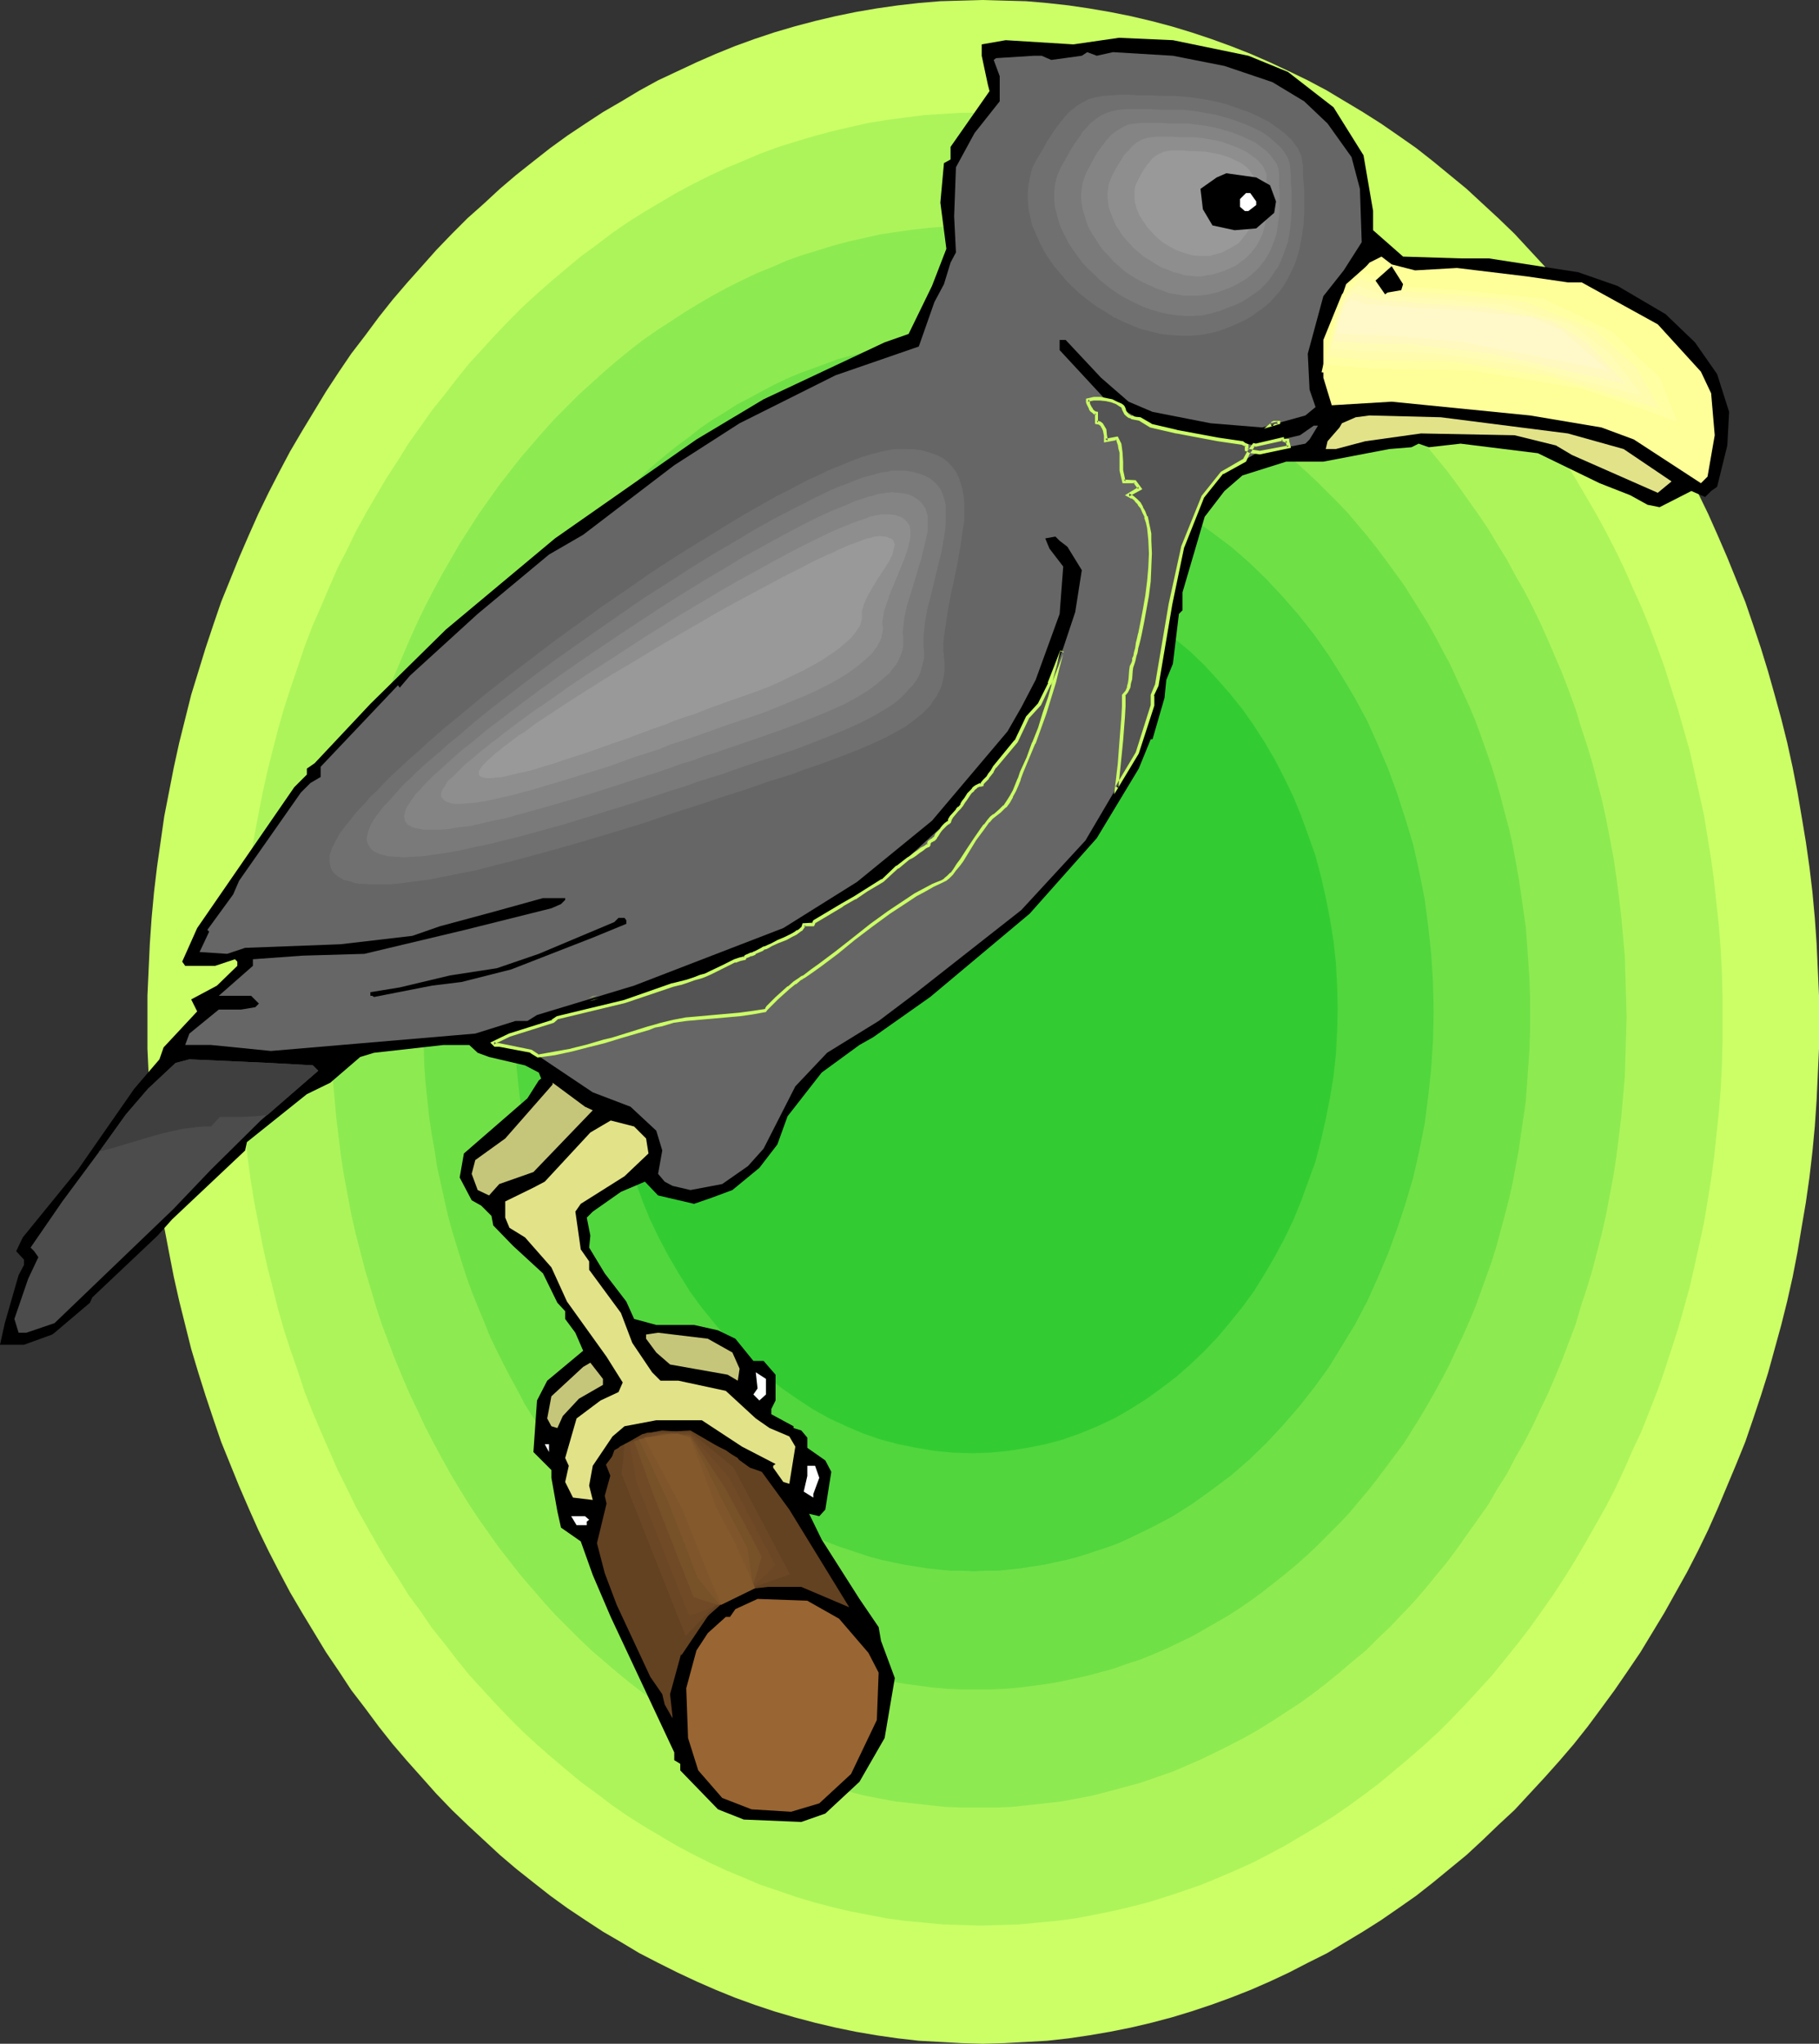 <?xml version="1.0" encoding="UTF-8" standalone="no"?>
<svg
   version="1.0"
   width="129.766mm"
   height="145.736mm"
   id="svg56"
   sodipodi:docname="Crow 3.wmf"
   xmlns:inkscape="http://www.inkscape.org/namespaces/inkscape"
   xmlns:sodipodi="http://sodipodi.sourceforge.net/DTD/sodipodi-0.dtd"
   xmlns="http://www.w3.org/2000/svg"
   xmlns:svg="http://www.w3.org/2000/svg">
  <rect width="100%" height="100%" fill="#333333" stroke="none"/>
  <sodipodi:namedview
     id="namedview56"
     pagecolor="#ffffff"
     bordercolor="#000000"
     borderopacity="0.25"
     inkscape:showpageshadow="2"
     inkscape:pageopacity="0.0"
     inkscape:pagecheckerboard="0"
     inkscape:deskcolor="#d1d1d1"
     inkscape:document-units="mm" />
  <defs
     id="defs1">
    <pattern
       id="WMFhbasepattern"
       patternUnits="userSpaceOnUse"
       width="6"
       height="6"
       x="0"
       y="0" />
  </defs>
  <path
     style="fill:#ccff66;fill-opacity:1;fill-rule:evenodd;stroke:none"
     d="m 265.024,550.812 5.818,-0.162 5.818,-0.323 5.656,-0.323 5.818,-0.646 5.494,-0.808 5.656,-0.969 5.656,-1.131 5.494,-1.293 5.494,-1.454 5.333,-1.616 5.333,-1.777 5.333,-1.939 5.333,-2.1 5.171,-2.262 5.171,-2.424 5.01,-2.585 5.171,-2.585 4.848,-2.908 4.848,-2.908 4.848,-3.07 4.686,-3.232 4.848,-3.393 4.525,-3.555 4.525,-3.716 4.525,-3.716 4.363,-4.039 4.202,-4.039 4.363,-4.039 4.04,-4.363 4.04,-4.363 4.04,-4.524 3.878,-4.524 3.717,-4.686 3.717,-5.009 3.555,-4.847 3.555,-5.17 3.394,-5.009 3.232,-5.332 3.232,-5.332 3.07,-5.494 3.07,-5.494 2.909,-5.655 2.747,-5.655 2.586,-5.817 5.01,-11.957 2.424,-5.978 2.101,-6.14 2.101,-6.301 1.939,-6.14 1.778,-6.463 1.778,-6.463 1.616,-6.463 1.454,-6.463 1.293,-6.625 1.131,-6.786 1.131,-6.625 0.97,-6.786 0.808,-6.948 0.646,-6.786 0.485,-7.109 0.323,-6.948 0.323,-6.948 v -7.109 -7.109 l -0.323,-7.109 -0.323,-6.948 -0.485,-6.948 -0.646,-6.948 -0.808,-6.786 -0.97,-6.786 -1.131,-6.786 -1.131,-6.625 -1.293,-6.625 -1.454,-6.625 -1.616,-6.463 -1.778,-6.463 -1.778,-6.301 -1.939,-6.301 -2.101,-6.301 -2.101,-6.14 -2.424,-5.978 -2.424,-5.978 -2.586,-5.978 -2.586,-5.817 -2.747,-5.655 -2.909,-5.655 -3.07,-5.494 -3.07,-5.494 -3.232,-5.332 -3.232,-5.332 -3.394,-5.17 -3.555,-5.009 -3.555,-4.847 -3.717,-5.009 -3.717,-4.686 -3.878,-4.524 -4.04,-4.524 -4.04,-4.363 -4.04,-4.363 -4.363,-4.201 -4.202,-3.878 -4.363,-4.039 -4.525,-3.716 -4.525,-3.716 -4.525,-3.555 -4.848,-3.393 -4.686,-3.232 -4.848,-3.07 -4.848,-2.908 -4.848,-2.908 -5.171,-2.747 -5.01,-2.424 -5.171,-2.424 -5.171,-2.262 -5.333,-2.1 -5.333,-1.939 -5.333,-1.777 -5.333,-1.616 -5.494,-1.454 -5.494,-1.293 -5.656,-1.131 -5.656,-0.969 -5.494,-0.808 -5.818,-0.646 -5.656,-0.485 -5.818,-0.162 L 265.024,0 l -5.818,0.162 -5.656,0.162 -5.818,0.485 -5.656,0.646 -5.656,0.808 -5.656,0.969 -5.494,1.131 -5.494,1.293 -5.494,1.454 -5.494,1.616 -5.333,1.777 -5.333,1.939 -5.171,2.1 -5.171,2.262 -5.171,2.424 -5.171,2.424 -5.01,2.747 -4.848,2.908 -5.01,2.908 -4.686,3.07 -4.848,3.232 -4.686,3.393 -4.525,3.555 -4.686,3.716 -4.363,3.716 -4.363,4.039 -4.363,3.878 -4.202,4.201 -4.202,4.363 -3.878,4.363 -4.04,4.524 -3.878,4.524 -3.717,4.686 -3.717,5.009 -3.717,4.847 -3.394,5.009 -3.394,5.17 -3.232,5.332 -3.232,5.332 -3.232,5.494 -2.909,5.494 -2.909,5.655 -2.747,5.655 -2.586,5.817 -2.586,5.978 -2.424,5.978 -2.424,5.978 -2.101,6.14 -2.101,6.301 -1.939,6.301 -1.939,6.301 -1.616,6.463 -1.616,6.463 -1.454,6.625 -1.293,6.625 -1.293,6.625 -0.97,6.786 -0.97,6.786 -0.808,6.786 -0.646,6.948 -0.485,6.948 -0.323,6.948 -0.323,7.109 v 7.109 7.109 l 0.323,6.948 0.323,6.948 0.485,7.109 0.646,6.786 0.808,6.948 0.97,6.786 0.97,6.625 1.293,6.786 1.293,6.625 1.454,6.463 1.616,6.463 1.616,6.463 1.939,6.463 1.939,6.14 2.101,6.301 2.101,6.14 2.424,5.978 2.424,5.978 2.586,5.978 2.586,5.817 2.747,5.655 2.909,5.655 2.909,5.494 3.232,5.494 3.232,5.332 3.232,5.332 3.394,5.009 3.394,5.17 3.717,4.847 3.717,5.009 3.717,4.686 3.878,4.524 4.04,4.524 3.878,4.363 4.202,4.363 4.202,4.039 4.363,4.039 4.363,4.039 4.363,3.716 4.686,3.716 4.525,3.555 4.686,3.393 4.848,3.232 4.686,3.07 5.01,2.908 4.848,2.908 5.01,2.585 5.171,2.585 5.171,2.424 5.171,2.262 5.171,2.1 5.333,1.939 5.333,1.777 5.494,1.616 5.494,1.454 5.494,1.293 5.494,1.131 5.656,0.969 5.656,0.808 5.656,0.646 5.818,0.323 5.656,0.323 z"
     id="path1" />
  <path
     style="fill:#adf45b;fill-opacity:1;fill-rule:evenodd;stroke:none"
     d="m 264.539,518.981 5.01,-0.162 5.171,-0.162 5.171,-0.485 5.01,-0.485 5.01,-0.646 5.01,-0.969 4.848,-0.969 4.848,-1.131 5.01,-1.293 4.686,-1.454 4.848,-1.616 4.686,-1.616 4.686,-1.939 4.525,-1.939 4.686,-2.1 4.363,-2.262 4.525,-2.424 4.363,-2.585 4.363,-2.585 4.363,-2.747 4.202,-2.908 4.202,-3.07 4.04,-3.07 3.878,-3.232 4.04,-3.393 3.878,-3.393 3.878,-3.555 3.717,-3.716 3.717,-3.878 3.555,-3.878 3.555,-3.878 3.394,-4.201 3.394,-4.201 3.232,-4.201 3.232,-4.524 3.07,-4.363 3.07,-4.686 2.909,-4.686 2.747,-4.686 2.747,-4.847 2.747,-4.847 2.586,-5.009 2.424,-5.17 2.262,-5.17 2.424,-5.17 2.101,-5.332 2.101,-5.332 1.939,-5.494 1.778,-5.494 1.778,-5.494 1.616,-5.655 1.616,-5.817 1.293,-5.655 1.293,-5.817 1.293,-5.978 0.97,-5.817 0.97,-5.978 0.808,-5.978 0.646,-6.14 0.646,-6.14 0.485,-6.14 0.323,-6.301 0.162,-6.14 v -6.301 -6.301 l -0.162,-6.301 -0.323,-6.14 -0.485,-6.301 -0.646,-5.978 -0.646,-6.14 -0.808,-5.978 -0.97,-5.978 -0.97,-5.978 -1.293,-5.817 -1.293,-5.817 -1.293,-5.817 -1.616,-5.655 -1.616,-5.655 -1.778,-5.494 -1.778,-5.655 -1.939,-5.332 -2.101,-5.494 -2.101,-5.17 -2.424,-5.332 -2.262,-5.17 -2.424,-5.009 -2.586,-5.009 -2.747,-5.009 -2.747,-4.686 -2.747,-4.686 -2.909,-4.686 -3.07,-4.686 -3.07,-4.524 -3.232,-4.363 -3.232,-4.201 -3.394,-4.201 -3.394,-4.201 -3.555,-3.878 -3.555,-3.878 -3.717,-3.878 -3.717,-3.716 -3.878,-3.555 -3.878,-3.393 -4.04,-3.393 -3.878,-3.232 -4.04,-3.07 -4.202,-3.07 -4.202,-2.908 -4.363,-2.747 -4.363,-2.585 -4.363,-2.585 -4.525,-2.424 -4.363,-2.262 -4.686,-2.1 -4.525,-1.939 -4.686,-1.939 -4.686,-1.777 -4.848,-1.454 -4.686,-1.454 -5.01,-1.293 -4.848,-1.131 -4.848,-1.131 -5.01,-0.808 -5.01,-0.646 -5.01,-0.646 -5.171,-0.323 -5.171,-0.323 h -5.01 -5.171 l -5.171,0.323 -5.01,0.323 -5.171,0.646 -4.848,0.646 -5.01,0.808 -5.01,1.131 -4.848,1.131 -4.848,1.293 -4.848,1.454 -4.686,1.454 -4.848,1.777 -4.525,1.939 -4.686,1.939 -4.525,2.1 -4.525,2.262 -4.525,2.424 -4.363,2.585 -4.363,2.585 -4.363,2.747 -4.202,2.908 -4.04,3.07 -4.202,3.07 -3.878,3.232 -4.04,3.393 -3.878,3.393 -3.878,3.555 -3.717,3.716 -3.717,3.878 -3.555,3.878 -3.555,3.878 -3.394,4.201 -3.232,4.201 -3.394,4.201 -3.07,4.363 -3.232,4.524 -2.909,4.686 -3.07,4.686 -2.747,4.686 -2.747,4.686 -2.747,5.009 -2.424,5.009 -2.586,5.009 -2.262,5.17 -2.262,5.332 -2.262,5.17 -2.101,5.494 -1.778,5.332 -1.939,5.655 -1.778,5.494 -1.616,5.655 -1.454,5.655 -1.454,5.817 -1.293,5.817 -1.131,5.817 -1.131,5.978 -0.97,5.978 -0.808,5.978 -0.646,6.14 -0.646,5.978 -0.485,6.301 -0.323,6.14 -0.162,6.301 v 6.301 6.301 l 0.162,6.14 0.323,6.301 0.485,6.14 0.646,6.14 0.646,6.14 0.808,5.978 0.97,5.978 1.131,5.817 1.131,5.978 1.293,5.817 1.454,5.655 1.454,5.817 1.616,5.655 1.778,5.494 1.939,5.494 1.778,5.494 2.101,5.332 2.262,5.332 2.262,5.17 2.262,5.17 2.586,5.17 2.424,5.009 2.747,4.847 2.747,4.847 2.747,4.686 3.07,4.686 2.909,4.686 3.232,4.363 3.07,4.524 3.394,4.201 3.232,4.201 3.394,4.201 3.555,3.878 3.555,3.878 3.717,3.878 3.717,3.716 3.878,3.555 3.878,3.393 4.04,3.393 3.878,3.232 4.202,3.07 4.04,3.07 4.202,2.908 4.363,2.747 4.363,2.585 4.363,2.585 4.525,2.424 4.525,2.262 4.525,2.1 4.686,1.939 4.525,1.939 4.848,1.616 4.686,1.616 4.848,1.454 4.848,1.293 4.848,1.131 5.01,0.969 5.01,0.969 4.848,0.646 5.171,0.485 5.01,0.485 5.171,0.162 z"
     id="path2" />
  <path
     style="fill:#8eea51;fill-opacity:1;fill-rule:evenodd;stroke:none"
     d="m 263.892,487.151 h 4.363 l 4.525,-0.162 4.525,-0.485 4.363,-0.485 4.363,-0.485 4.363,-0.808 4.202,-0.808 4.363,-1.131 4.202,-1.131 4.202,-1.131 4.202,-1.454 4.202,-1.454 3.878,-1.616 4.04,-1.777 4.04,-1.939 3.878,-1.939 4.04,-2.1 3.717,-2.1 3.878,-2.424 3.717,-2.424 3.717,-2.424 3.555,-2.585 3.555,-2.747 3.555,-2.908 3.394,-2.908 3.555,-2.908 3.232,-3.232 3.394,-3.232 3.07,-3.232 3.232,-3.393 3.07,-3.555 2.909,-3.555 3.07,-3.716 2.747,-3.716 2.747,-3.878 2.747,-3.878 2.747,-3.878 2.424,-4.201 2.586,-4.039 2.262,-4.363 2.424,-4.201 2.262,-4.363 2.101,-4.524 2.101,-4.363 1.939,-4.524 1.939,-4.686 1.778,-4.686 1.778,-4.686 1.454,-5.009 1.616,-4.847 1.454,-4.847 1.293,-5.009 1.293,-5.009 1.131,-5.009 0.97,-5.17 0.97,-5.17 0.808,-5.17 0.646,-5.332 0.646,-5.17 0.485,-5.494 0.485,-5.332 0.162,-5.494 0.162,-5.332 0.162,-5.494 -0.162,-5.494 -0.162,-5.494 -0.162,-5.332 -0.485,-5.494 -0.485,-5.332 -0.646,-5.332 -0.646,-5.17 -0.808,-5.332 -0.97,-5.17 -0.97,-5.009 -1.131,-5.17 -1.293,-5.009 -1.293,-5.009 -1.454,-4.847 -1.616,-4.847 -1.454,-4.847 -1.778,-4.847 -1.778,-4.686 -1.939,-4.524 -1.939,-4.524 -2.101,-4.686 -2.101,-4.363 -2.262,-4.363 -2.424,-4.201 -2.262,-4.201 -2.586,-4.201 -2.424,-4.039 -2.747,-4.039 -2.747,-3.878 -2.747,-3.878 -2.747,-3.716 -3.07,-3.716 -2.909,-3.555 -3.07,-3.555 -3.232,-3.393 -3.07,-3.232 -3.394,-3.232 -3.232,-3.07 -3.555,-3.07 -3.394,-2.908 -3.555,-2.908 -3.555,-2.747 -3.555,-2.585 -3.717,-2.424 -3.717,-2.424 -3.878,-2.262 -3.717,-2.262 -4.04,-2.1 -3.878,-1.939 -4.04,-1.939 -4.04,-1.616 -3.878,-1.777 -4.202,-1.454 -4.202,-1.293 -4.202,-1.293 -4.202,-1.131 -4.363,-0.969 -4.202,-0.969 -4.363,-0.646 -4.363,-0.646 -4.363,-0.485 -4.525,-0.323 -4.525,-0.323 h -4.363 -4.525 l -4.525,0.323 -4.363,0.323 -4.363,0.485 -4.525,0.646 -4.363,0.646 -4.202,0.969 -4.363,0.969 -4.202,1.131 -4.202,1.293 -4.202,1.293 -4.04,1.454 -4.04,1.777 -4.04,1.616 -4.04,1.939 -3.878,1.939 -3.878,2.1 -3.878,2.262 -3.717,2.262 -3.717,2.424 -3.717,2.424 -3.717,2.585 -3.555,2.747 -3.555,2.908 -3.394,2.908 -3.394,3.07 -3.394,3.07 -3.232,3.232 -3.232,3.232 -3.07,3.393 -3.07,3.555 -3.07,3.555 -2.909,3.716 -2.909,3.716 -2.747,3.878 -2.747,3.878 -2.586,4.039 -2.586,4.039 -2.424,4.201 -2.424,4.201 -2.262,4.201 -2.262,4.363 -2.101,4.363 -2.101,4.686 -1.939,4.524 -1.939,4.524 -1.778,4.686 -1.778,4.847 -1.616,4.847 -1.454,4.847 -1.454,4.847 -1.293,5.009 -1.293,5.009 -1.131,5.17 -0.97,5.009 -0.97,5.17 -0.808,5.332 -0.646,5.17 -0.646,5.332 -0.485,5.332 -0.485,5.494 -0.162,5.332 -0.323,5.494 v 5.494 5.494 l 0.323,5.332 0.162,5.494 0.485,5.332 0.485,5.494 0.646,5.17 0.646,5.332 0.808,5.17 0.97,5.17 0.97,5.17 1.131,5.009 1.293,5.009 1.293,5.009 1.454,4.847 1.454,4.847 1.616,5.009 1.778,4.686 1.778,4.686 1.939,4.686 1.939,4.524 2.101,4.363 2.101,4.524 2.262,4.363 2.262,4.201 2.424,4.363 2.424,4.039 2.586,4.201 2.586,3.878 2.747,3.878 2.747,3.878 2.909,3.716 2.909,3.716 3.07,3.555 3.07,3.555 3.07,3.393 3.232,3.232 3.232,3.232 3.394,3.232 3.394,2.908 3.394,2.908 3.555,2.908 3.555,2.747 3.717,2.585 3.717,2.424 3.717,2.424 3.717,2.424 3.878,2.1 3.878,2.1 3.878,1.939 4.04,1.939 4.04,1.777 4.04,1.616 4.04,1.454 4.202,1.454 4.202,1.131 4.202,1.131 4.363,1.131 4.202,0.808 4.363,0.808 4.525,0.485 4.363,0.485 4.363,0.485 4.525,0.162 z"
     id="path3" />
  <path
     style="fill:#70e047;fill-opacity:1;fill-rule:evenodd;stroke:none"
     d="m 263.246,455.321 h 3.717 l 3.878,-0.162 3.878,-0.323 3.717,-0.485 3.717,-0.485 3.717,-0.646 3.717,-0.808 3.717,-0.808 3.555,-0.969 3.555,-0.969 3.555,-1.293 3.555,-1.131 3.555,-1.454 3.394,-1.454 3.394,-1.616 3.394,-1.616 3.394,-1.939 6.464,-3.716 3.232,-2.1 3.07,-2.1 3.07,-2.262 3.07,-2.424 3.07,-2.424 2.909,-2.424 2.909,-2.585 2.909,-2.747 2.747,-2.747 2.747,-2.747 2.747,-2.908 2.586,-3.07 2.586,-3.07 2.424,-3.07 2.424,-3.232 2.424,-3.232 2.424,-3.232 4.363,-6.948 2.101,-3.555 2.101,-3.716 1.939,-3.555 1.939,-3.716 1.778,-3.878 1.778,-3.716 1.778,-4.039 1.616,-3.878 1.454,-4.039 1.454,-4.039 1.454,-4.039 1.293,-4.201 1.131,-4.201 1.131,-4.201 1.131,-4.363 0.97,-4.363 0.808,-4.363 0.808,-4.363 0.646,-4.524 0.646,-4.363 0.646,-4.524 0.323,-4.686 0.323,-4.524 0.323,-4.686 0.162,-4.686 v -4.686 -4.524 l -0.162,-4.686 -0.323,-4.686 -0.323,-4.686 -0.323,-4.524 -0.646,-4.524 -0.646,-4.524 -0.646,-4.363 -0.808,-4.524 -0.808,-4.363 -0.97,-4.363 -1.131,-4.201 -1.131,-4.363 -1.131,-4.039 -1.293,-4.201 -1.454,-4.201 -1.454,-4.039 -1.454,-4.039 -1.616,-3.878 -1.778,-3.878 -1.778,-3.878 -1.778,-3.878 -1.939,-3.555 -1.939,-3.716 -2.101,-3.716 -2.101,-3.393 -4.363,-6.948 -4.848,-6.625 -2.424,-3.232 -2.424,-3.07 -2.586,-3.07 -2.586,-3.07 -2.747,-2.908 -2.747,-2.747 -2.747,-2.747 -2.909,-2.747 -2.909,-2.585 -2.909,-2.424 -3.07,-2.424 -3.07,-2.262 -3.07,-2.424 -3.07,-2.1 -3.232,-1.939 -3.232,-2.1 -3.232,-1.777 -3.394,-1.777 -3.394,-1.777 -3.394,-1.616 -3.394,-1.454 -3.555,-1.293 -3.555,-1.293 -3.555,-1.293 -3.555,-0.969 -3.555,-0.969 -3.717,-0.808 -3.717,-0.808 -3.717,-0.646 -3.717,-0.485 -3.717,-0.485 -3.878,-0.323 -3.878,-0.162 h -3.717 -3.878 l -3.878,0.162 -3.717,0.323 -3.717,0.485 -3.717,0.485 -3.717,0.646 -3.717,0.808 -3.717,0.808 -3.555,0.969 -3.717,0.969 -3.394,1.293 -3.555,1.293 -3.555,1.293 -3.394,1.454 -3.394,1.616 -6.626,3.555 -3.394,1.777 -3.232,2.1 -3.232,1.939 -3.07,2.1 -3.07,2.424 -3.07,2.262 -3.07,2.424 -2.909,2.424 -2.909,2.585 -2.747,2.747 -2.909,2.747 -2.747,2.747 -2.586,2.908 -2.747,3.07 -2.424,3.07 -2.586,3.07 -2.424,3.232 -2.424,3.232 -2.262,3.393 -4.363,6.948 -2.262,3.393 -1.939,3.716 -1.939,3.716 -1.939,3.555 -1.939,3.878 -1.778,3.878 -1.616,3.878 -1.616,3.878 -1.616,4.039 -1.454,4.039 -1.293,4.201 -1.293,4.201 -1.293,4.039 -1.131,4.363 -0.97,4.201 -0.97,4.363 -0.97,4.363 -0.646,4.524 -0.808,4.363 -0.646,4.524 -0.485,4.524 -0.485,4.524 -0.323,4.686 -0.162,4.686 -0.162,4.686 v 4.524 4.686 l 0.162,4.686 0.162,4.686 0.323,4.524 0.485,4.686 0.485,4.524 0.646,4.363 0.808,4.524 0.646,4.363 0.97,4.363 0.97,4.363 0.97,4.363 1.131,4.201 1.293,4.201 1.293,4.201 1.293,4.039 1.454,4.039 1.616,4.039 1.616,3.878 1.616,4.039 1.778,3.716 1.939,3.878 1.939,3.716 1.939,3.555 1.939,3.716 2.262,3.555 4.363,6.948 2.262,3.232 2.424,3.232 2.424,3.232 2.586,3.07 2.424,3.07 2.747,3.07 2.586,2.908 2.747,2.747 2.909,2.747 2.747,2.747 2.909,2.585 2.909,2.424 3.07,2.424 3.07,2.424 3.07,2.262 3.07,2.1 3.232,2.1 6.626,3.716 3.232,1.939 3.394,1.616 3.394,1.616 3.394,1.454 3.555,1.454 3.555,1.131 3.394,1.293 3.717,0.969 3.555,0.969 3.717,0.808 3.717,0.808 3.717,0.646 3.717,0.485 3.717,0.485 3.717,0.323 3.878,0.162 z"
     id="path4" />
  <path
     style="fill:#51d63d;fill-opacity:1;fill-rule:evenodd;stroke:none"
     d="m 262.6,423.49 3.232,-0.162 h 3.232 l 3.07,-0.323 3.07,-0.323 3.07,-0.485 3.232,-0.485 2.909,-0.646 3.07,-0.646 3.07,-0.808 3.07,-0.969 2.909,-0.969 2.909,-0.969 2.909,-1.131 2.747,-1.293 5.656,-2.747 5.494,-2.908 5.333,-3.393 5.171,-3.716 5.171,-3.878 4.848,-4.201 4.686,-4.524 4.363,-4.686 4.363,-5.009 4.202,-5.332 3.878,-5.332 3.555,-5.817 3.555,-5.817 3.232,-6.14 2.909,-6.463 2.747,-6.463 2.424,-6.625 2.262,-6.786 2.101,-7.109 1.616,-7.109 1.454,-7.271 0.97,-7.432 0.808,-7.594 0.485,-7.594 0.162,-7.756 -0.162,-7.756 -0.485,-7.756 -0.808,-7.432 -0.97,-7.432 -1.454,-7.271 -1.616,-7.271 -2.101,-6.948 -2.262,-6.948 -2.424,-6.625 -2.747,-6.463 -2.909,-6.463 -3.232,-5.978 -3.555,-5.978 -3.555,-5.655 -3.878,-5.494 -4.202,-5.332 -4.363,-5.009 -4.363,-4.686 -4.686,-4.524 -4.848,-4.201 -5.171,-3.878 -5.171,-3.716 -5.333,-3.393 -5.494,-3.07 -2.747,-1.293 -2.909,-1.293 -2.747,-1.293 -2.909,-1.131 -2.909,-1.131 -2.909,-0.969 -3.07,-0.808 -3.07,-0.808 -3.07,-0.808 -2.909,-0.646 -3.232,-0.485 -3.07,-0.323 -3.07,-0.323 -3.07,-0.323 -3.232,-0.162 h -3.232 -3.232 l -3.07,0.162 -3.232,0.323 -3.07,0.323 -3.07,0.323 -3.07,0.485 -3.07,0.646 -3.07,0.808 -3.07,0.808 -2.909,0.808 -2.909,0.969 -2.909,1.131 -2.909,1.131 -2.909,1.293 -5.656,2.585 -5.494,3.07 -5.333,3.393 -5.171,3.716 -5.01,3.878 -4.848,4.201 -4.686,4.524 -4.525,4.686 -4.363,5.009 -4.04,5.332 -3.878,5.494 -3.717,5.655 -3.394,5.978 -3.394,5.978 -2.909,6.463 -2.747,6.463 -2.424,6.625 -2.262,6.948 -1.939,6.948 -1.778,7.271 -1.293,7.271 -1.131,7.432 -0.808,7.432 -0.485,7.756 -0.162,7.756 0.162,7.756 0.485,7.594 0.808,7.594 1.131,7.432 1.293,7.271 1.778,7.109 1.939,7.109 2.262,6.786 2.424,6.625 2.747,6.463 2.909,6.463 3.394,6.14 3.394,5.817 3.717,5.817 3.878,5.332 4.04,5.332 4.363,5.009 4.525,4.686 4.686,4.524 4.848,4.201 5.01,3.878 5.171,3.716 5.333,3.393 5.494,2.908 5.656,2.747 2.909,1.293 2.909,1.131 2.909,0.969 2.909,0.969 2.909,0.969 3.07,0.808 3.07,0.646 3.07,0.646 3.07,0.485 3.07,0.485 3.07,0.323 3.232,0.323 h 3.07 z"
     id="path5" />
  <path
     style="fill:#32cc32;fill-opacity:1;fill-rule:evenodd;stroke:none"
     d="m 261.953,391.66 5.01,-0.162 5.01,-0.485 5.01,-0.808 4.848,-0.969 4.848,-1.293 4.525,-1.616 4.686,-1.939 4.525,-2.1 4.202,-2.424 4.363,-2.747 4.04,-2.908 4.04,-3.07 3.878,-3.393 3.717,-3.555 3.555,-3.716 3.394,-4.039 3.394,-4.201 3.07,-4.201 2.909,-4.686 2.747,-4.686 2.586,-4.847 2.424,-5.009 2.101,-5.17 1.939,-5.332 1.939,-5.332 1.454,-5.655 1.293,-5.655 1.131,-5.817 0.97,-5.817 0.646,-5.978 0.323,-6.14 0.162,-6.14 -0.162,-6.14 -0.323,-5.978 -0.646,-5.978 -0.97,-5.978 -1.131,-5.817 -1.293,-5.655 -1.454,-5.494 -1.939,-5.494 -1.939,-5.332 -2.101,-5.17 -2.424,-5.009 -2.586,-5.009 -2.747,-4.686 -2.909,-4.524 -3.07,-4.363 -3.394,-4.201 -3.394,-3.878 -3.555,-3.878 -3.717,-3.555 -3.878,-3.232 -4.04,-3.232 -4.04,-2.908 -4.363,-2.585 -4.202,-2.424 -4.525,-2.262 -4.686,-1.777 -4.525,-1.616 -4.848,-1.454 -4.848,-0.969 -5.01,-0.808 -5.01,-0.485 -5.01,-0.162 -5.01,0.162 -5.01,0.485 -4.848,0.808 -4.848,0.969 -4.848,1.454 -4.686,1.616 -4.525,1.777 -4.525,2.262 -4.363,2.424 -4.202,2.585 -4.202,2.908 -3.878,3.232 -3.878,3.232 -3.717,3.555 -3.555,3.878 -3.394,3.878 -3.394,4.201 -3.07,4.363 -2.909,4.524 -2.747,4.686 -2.586,5.009 -2.424,5.009 -2.101,5.17 -1.939,5.332 -1.778,5.494 -1.616,5.494 -1.293,5.655 -1.131,5.817 -0.808,5.978 -0.646,5.978 -0.485,5.978 -0.162,6.14 0.162,6.14 0.485,6.14 0.646,5.978 0.808,5.817 1.131,5.817 1.293,5.655 1.616,5.655 1.778,5.332 1.939,5.332 2.101,5.17 2.424,5.009 2.586,4.847 2.747,4.686 2.909,4.686 3.07,4.201 3.394,4.201 3.394,4.039 3.555,3.716 3.717,3.555 3.878,3.393 3.878,3.07 4.202,2.908 4.202,2.747 4.363,2.424 4.525,2.1 4.525,1.939 4.686,1.616 4.848,1.293 4.848,0.969 4.848,0.808 5.01,0.485 z"
     id="path6" />
  <path
     style="fill:#000000;fill-opacity:1;fill-rule:evenodd;stroke:none"
     d="m 336.612,15.027 10.666,4.363 12.282,9.533 8.08,12.926 2.586,15.027 v 5.17 l 8.08,7.109 15.514,0.485 h 7.595 l 24.078,3.716 10.666,3.716 12.928,7.594 7.918,7.594 5.979,8.564 3.232,10.179 -0.485,9.048 -2.747,11.149 -1.616,1.131 -1.616,1.616 -3.717,-1.616 -8.565,4.363 -3.232,-0.646 -4.686,-2.585 -8.242,-3.232 -16.645,-8.079 -20.846,-2.585 -8.565,0.969 -2.747,-0.969 -1.939,0.969 -5.979,0.485 -17.776,3.393 h -10.019 l -11.797,3.716 -4.848,4.201 -5.333,6.948 -5.979,20.359 v 4.847 l -0.97,0.969 -1.616,13.411 -1.778,4.363 -0.485,4.847 -3.232,11.149 h -0.485 l -3.232,7.917 -11.312,18.743 -18.099,20.359 -26.826,22.459 -15.352,10.826 -3.717,2.1 -10.181,7.432 -9.211,11.795 -2.747,7.594 -4.848,6.301 -7.272,5.978 -5.656,2.1 -4.686,1.616 -9.696,-2.262 -3.555,-3.716 -6.464,2.747 -7.595,5.332 -1.616,1.616 0.97,4.847 -0.323,3.232 4.202,6.948 5.818,7.594 2.101,4.686 5.979,1.616 h 10.181 l 6.464,1.454 4.686,2.262 4.848,5.978 h 2.747 l 3.232,3.716 v 6.948 l -1.131,2.262 v 1.454 l 5.979,3.232 v 0.485 l 2.101,0.646 1.616,1.939 v 2.747 l 4.848,3.393 1.616,3.07 -1.616,10.179 -1.616,1.777 -2.747,-0.646 3.394,6.948 10.181,15.996 5.171,7.594 0.646,3.716 3.717,10.018 -2.747,16.158 -6.787,11.795 -9.211,8.564 -6.464,2.262 -15.514,-0.646 -6.949,-2.747 -10.181,-10.502 v -1.777 l -1.616,-0.969 v -2.1 l -17.13,-36.516 -4.848,-11.31 -3.232,-9.048 -5.333,-3.716 -0.97,-4.363 -1.616,-9.048 v -2.1 l -4.848,-4.847 0.97,-13.896 2.747,-5.332 9.696,-8.079 -2.101,-4.847 -2.747,-3.716 v -2.1 l -2.101,-2.262 -3.878,-7.917 -8.08,-7.432 -5.333,-5.494 -0.485,-2.585 -2.747,-2.747 -2.586,-1.454 -3.232,-6.14 1.131,-6.463 17.13,-14.865 3.07,-4.847 0.646,-0.485 -0.646,-1.616 -3.717,-1.939 -9.696,-2.262 -3.07,-1.131 -2.262,-2.1 h -6.949 l -18.746,2.1 -3.717,1.131 -8.08,6.948 -6.302,3.07 -16.16,12.926 -0.485,2.262 -19.715,18.581 -3.878,4.363 -17.614,16.642 -0.646,1.454 -9.534,8.079 -0.646,0.485 -7.595,2.747 H 0 l 1.293,-5.817 3.717,-12.926 1.454,-2.747 v -1.454 l -2.101,-2.262 1.778,-3.716 14.867,-18.258 15.19,-21.813 6.787,-7.917 1.131,-3.232 9.05,-9.695 -1.616,-3.232 6.949,-3.716 5.494,-5.332 v -1.131 l -0.646,-0.646 -5.333,1.777 h -8.08 l -0.808,-1.131 4.04,-9.048 26.179,-37.97 3.394,-3.393 v -1.616 l 2.101,-1.454 15.029,-15.996 20.362,-20.035 29.411,-24.56 38.138,-26.66 18.099,-10.826 32.643,-15.35 6.464,-2.262 6.302,-12.926 3.878,-10.018 -1.616,-12.441 0.97,-10.664 1.778,-0.969 v -3.393 l 10.504,-15.027 -0.485,-1.939 -1.616,-7.594 v -3.07 l 6.464,-1.131 18.261,1.131 12.282,-1.777 14.544,0.646 z"
     id="path7" />
  <path
     style="fill:#666666;fill-opacity:1;fill-rule:evenodd;stroke:none"
     d="m 300.091,14.057 16.16,0.969 13.898,2.747 12.928,4.363 8.565,5.17 6.302,5.978 6.464,9.048 2.262,8.564 0.485,14.38 -4.848,7.594 -5.494,6.948 -4.202,15.511 0.485,9.695 1.616,4.686 -2.747,2.262 -11.635,3.232 -13.898,-1.131 -15.675,-3.07 -6.464,-2.747 -7.434,-6.463 -9.534,-10.179 h -1.616 v 2.747 l 12.282,13.249 12.282,7.109 6.949,1.616 11.312,2.1 10.181,1.616 11.797,-2.747 3.717,-2.585 h 1.131 l -2.262,3.716 -1.131,1.131 -13.251,2.585 -9.211,5.332 -5.171,6.463 -5.494,13.411 -3.232,15.511 -3.717,21.813 -1.131,2.747 v 2.747 l -4.202,12.764 -13.898,23.59 -17.291,18.743 -28.603,22.459 -9.858,7.432 -13.898,8.564 -8.565,9.048 -8.565,16.804 -4.202,4.686 -6.949,4.847 -8.565,1.616 -4.848,-1.131 -2.101,-1.131 -1.778,-2.1 1.131,-6.301 -1.616,-5.332 -6.949,-6.463 -10.181,-3.878 -16.645,-11.149 -8.565,-1.616 h -0.97 l -0.646,-0.485 4.363,-2.1 11.635,-3.878 1.293,-0.969 18.099,-4.363 22.139,-7.594 24.402,-11.149 23.109,-13.734 17.614,-16.158 8.565,-9.695 9.696,-11.795 3.07,-6.301 3.394,-3.716 2.586,-5.494 3.717,-9.533 3.232,-9.695 1.778,-11.31 -3.878,-6.301 -2.101,-1.616 -1.131,-1.131 -2.747,0.485 1.131,2.747 3.717,4.847 -0.97,12.764 -6.464,17.773 -3.878,7.432 -3.717,6.463 -20.362,24.075 -20.2,16.481 -19.877,12.441 -40.238,15.511 -26.179,7.917 -2.586,1.616 h -3.232 l -10.827,3.393 -55.106,4.686 -16.16,-1.616 h -6.949 l 1.131,-3.07 7.918,-6.463 h 5.979 l 3.878,-0.646 0.97,-0.969 -2.101,-2.1 h -8.726 l 9.211,-8.079 v -1.777 l 13.413,-0.969 16.645,-0.485 27.149,-6.463 23.27,-5.817 2.586,-1.131 1.131,-1.131 v -0.485 h -5.979 l -13.413,3.716 -14.382,3.878 -7.434,2.585 -19.392,2.262 -25.694,0.969 -4.848,1.616 -7.434,-0.485 2.586,-5.494 -0.485,-0.485 6.949,-9.533 1.616,-3.716 16.645,-23.752 2.586,-2.585 2.747,-1.616 v -2.747 l 20.846,-21.974 0.485,0.646 2.747,-3.232 18.261,-16.642 19.23,-15.996 9.211,-5.332 24.563,-18.743 17.614,-11.31 25.856,-12.926 22.462,-7.756 4.202,-11.957 2.586,-4.847 1.778,-5.817 1.454,-2.747 -0.485,-9.695 0.485,-13.249 5.01,-9.21 6.787,-8.564 v -6.786 l -1.616,-4.363 0.646,-0.485 10.181,-0.646 h 2.101 l 2.586,1.131 8.242,-1.131 1.454,-0.969 2.586,0.969 z"
     id="path8" />
  <path
     style="fill:#ffff99;fill-opacity:1;fill-rule:evenodd;stroke:none"
     d="m 381.537,72.871 11.312,-0.646 18.746,2.262 11.15,1.616 h 3.717 l 20.523,11.31 11.635,12.764 2.747,5.817 0.97,11.31 -1.939,11.149 -1.778,1.777 -18.099,-11.795 -8.726,-3.232 -19.23,-3.232 -37.33,-3.716 -16.16,0.969 -2.262,-7.432 V 91.613 l 5.01,-12.28 7.434,-8.564 3.232,-1.616 2.747,2.1 z"
     id="path9" />
  <path
     style="fill:#e2e289;fill-opacity:1;fill-rule:evenodd;stroke:none"
     d="m 422.745,116.819 15.029,4.201 12.928,8.725 -3.717,3.07 -23.109,-10.179 -4.363,-2.585 -11.15,-2.747 -25.21,-0.485 -15.029,2.1 -7.918,2.1 h -2.747 l 0.485,-2.1 3.232,-3.716 0.646,-1.131 3.717,-1.616 3.717,-0.485 19.23,0.485 z"
     id="path10" />
  <path
     style="fill:#000000;fill-opacity:1;fill-rule:evenodd;stroke:none"
     d="m 168.872,248.019 v 0.969 l -9.05,3.716 -21.978,8.564 -13.413,3.393 -7.918,0.969 -15.675,3.07 -0.485,-0.323 h -0.485 v -0.969 l 7.918,-1.293 13.574,-3.232 12.605,-1.939 11.312,-3.878 20.362,-8.564 1.131,-1.131 h 1.616 z"
     id="path11" />
  <path
     style="fill:#4c4c4c;fill-opacity:1;fill-rule:evenodd;stroke:none"
     d="m 84.355,287.12 1.454,1.454 -15.514,13.411 -13.413,13.249 -10.181,10.664 -31.997,30.699 -7.595,2.585 H 5.01 l -1.131,-3.716 3.717,-10.826 2.747,-5.817 -1.131,-1.616 -0.97,-0.969 8.565,-12.441 10.181,-13.734 6.949,-9.695 5.979,-6.948 7.434,-6.948 3.717,-0.969 21.493,0.969 z"
     id="path12" />
  <path
     style="fill:#c6c67a;fill-opacity:1;fill-rule:evenodd;stroke:none"
     d="m 159.822,299.238 -15.998,16.642 -9.211,3.232 -2.747,3.07 -3.07,-1.454 -1.616,-4.363 0.97,-3.716 8.08,-5.817 12.766,-14.542 v -0.485 l 8.726,6.463 z"
     id="path13" />
  <path
     style="fill:#e2e289;fill-opacity:1;fill-rule:evenodd;stroke:none"
     d="m 174.205,306.832 0.646,4.039 -6.464,6.14 -11.797,7.432 -1.454,2.1 1.454,10.179 2.262,3.232 v 2.262 l 8.565,11.633 3.07,8.079 5.333,7.917 2.262,2.262 h 4.848 l 12.766,2.747 8.08,7.432 3.717,2.585 5.333,2.262 1.616,2.747 -1.616,10.018 -1.616,-0.485 -2.747,-3.878 v -0.485 l 0.646,-0.485 -9.05,-4.686 -10.827,-7.109 H 176.952 l -8.565,1.616 -3.232,2.747 -5.333,7.917 -0.97,5.332 0.97,3.878 -5.333,-0.646 -2.101,-4.201 0.97,-4.363 -0.97,-2.1 3.07,-10.664 6.464,-4.847 4.848,-2.262 1.131,-2.585 -4.363,-6.948 -10.666,-14.865 -4.202,-9.21 -7.11,-8.079 -4.202,-2.585 -1.131,-2.747 v -4.363 l 7.595,-3.716 3.07,-1.616 12.282,-13.249 5.494,-3.232 6.302,1.616 z"
     id="path14" />
  <path
     style="fill:#c6c67a;fill-opacity:1;fill-rule:evenodd;stroke:none"
     d="m 197.475,364.515 1.939,4.363 -0.485,3.232 -2.747,-1.616 -15.514,-2.747 -3.717,-3.232 -2.747,-3.716 v -1.131 l 3.232,-0.485 13.413,1.616 z"
     id="path15" />
  <path
     style="fill:#c6c67a;fill-opacity:1;fill-rule:evenodd;stroke:none"
     d="m 162.569,373.24 -6.464,3.716 -4.363,4.686 -1.454,3.232 -1.616,-0.485 -1.131,-2.1 1.131,-5.978 8.565,-7.917 1.939,-1.131 3.394,4.363 z"
     id="path16" />
  <path
     style="fill:#ffffff;fill-opacity:1;fill-rule:evenodd;stroke:none"
     d="m 206.525,375.825 -1.778,1.616 -1.616,-1.616 1.131,-1.616 -0.485,-4.363 2.747,1.777 z"
     id="path17" />
  <path
     style="fill:#634221;fill-opacity:1;fill-rule:evenodd;stroke:none"
     d="m 195.697,390.852 6.464,4.686 3.232,1.131 7.434,10.179 16.16,26.337 -12.928,-5.494 h -11.797 l -10.019,4.847 -5.494,4.847 -4.848,7.432 -3.232,11.795 0.646,5.817 v 0.646 l -2.101,-3.716 -0.646,-2.747 -3.232,-4.686 -9.05,-19.389 -3.232,-8.564 -2.101,-8.079 2.586,-10.664 -0.485,-2.1 1.616,-5.817 v -3.716 l 0.97,-2.747 7.595,-4.363 5.333,-0.969 6.949,0.485 z"
     id="path18" />
  <path
     style="fill:#ffffff;fill-opacity:1;fill-rule:evenodd;stroke:none"
     d="m 148.025,391.337 -1.131,-2.1 h 1.131 z"
     id="path19" />
  <path
     style="fill:#ffffff;fill-opacity:1;fill-rule:evenodd;stroke:none"
     d="m 220.907,398.284 -1.616,4.363 v 0.969 l -2.586,-1.616 0.97,-4.201 v -2.747 h 2.101 z"
     id="path20" />
  <path
     style="fill:#ffffff;fill-opacity:1;fill-rule:evenodd;stroke:none"
     d="m 158.853,409.595 -0.646,0.485 v 0.969 h -2.747 l -1.454,-2.424 h 3.717 z"
     id="path21" />
  <path
     style="fill:#996532;fill-opacity:1;fill-rule:evenodd;stroke:none"
     d="m 226.24,436.255 7.918,9.21 2.747,5.332 -0.485,12.764 -6.949,14.542 -8.565,7.917 -7.595,2.262 -10.666,-0.646 -7.918,-3.07 -6.464,-7.432 -2.747,-8.725 -0.485,-13.411 2.747,-10.179 3.07,-4.686 4.848,-4.363 h 1.131 l 1.454,-2.1 5.979,-2.747 13.413,0.485 z"
     id="path22" />
  <path
     style="fill:#545454;fill-opacity:1;fill-rule:evenodd;stroke:none"
     d="m 161.277,268.701 -2.424,0.646 1.131,-0.323 z m -16.16,15.834 4.525,-0.646 4.363,-0.808 4.525,-1.293 4.363,-1.131 2.101,-0.646 2.101,-0.646 3.878,-1.131 3.878,-1.131 1.778,-0.485 1.616,-0.485 3.232,-0.808 3.555,-0.646 3.555,-0.323 3.717,-0.323 7.272,-0.646 3.394,-0.485 3.394,-0.646 0.162,-0.323 0.485,-0.485 0.485,-0.485 0.646,-0.646 1.293,-1.293 3.232,-2.908 1.616,-1.293 1.454,-0.969 0.485,-0.323 0.485,-0.323 2.262,-1.616 2.262,-1.454 4.363,-3.555 4.686,-3.555 4.686,-3.555 4.686,-3.555 4.848,-3.232 2.262,-1.454 2.424,-1.293 2.424,-1.293 2.424,-1.131 0.808,-0.485 0.808,-0.646 0.97,-0.969 0.808,-1.131 0.97,-1.131 0.808,-1.293 1.939,-2.747 1.778,-2.908 1.778,-2.585 0.97,-1.293 0.808,-0.969 0.808,-0.969 0.808,-0.646 1.454,-1.131 1.293,-1.293 0.97,-1.293 0.97,-1.454 0.646,-1.454 0.646,-1.454 0.808,-1.777 0.646,-1.777 1.616,-3.878 1.616,-3.878 1.454,-4.201 1.454,-4.039 1.293,-4.201 1.293,-4.039 1.131,-4.201 0.97,-4.039 -3.394,8.564 -2.586,5.494 -3.394,3.716 -3.07,6.301 -5.656,6.948 -0.646,1.131 -0.646,0.969 -0.646,0.808 -0.485,0.485 -0.485,0.485 -0.323,0.323 -0.162,0.323 -0.162,0.323 h -0.162 l -0.485,0.162 -0.808,0.323 -0.646,0.485 -0.323,0.323 v 0.162 l -0.485,0.485 -0.485,0.485 -0.97,1.454 -0.485,0.808 -0.485,0.808 -0.646,0.646 -0.646,0.646 -1.616,1.939 -0.323,0.646 -0.162,0.646 -0.162,0.162 h -0.162 l -0.646,0.485 -0.646,0.646 -0.485,0.646 -0.646,0.808 -0.485,0.646 -0.485,0.485 v 0.485 l -0.646,0.323 -0.485,0.323 -0.485,0.485 -0.162,0.323 v 0.323 l -0.162,0.162 h -0.323 l -0.646,0.485 -0.808,0.485 -0.808,0.808 -0.97,0.646 -0.808,0.485 -0.646,0.485 -0.323,0.162 -3.07,2.262 -3.878,3.716 -4.363,2.585 -3.232,2.1 -3.394,1.777 -7.434,4.524 -0.323,0.485 -0.162,0.323 h -2.424 v 0.485 l -0.323,0.485 -0.485,0.485 -0.646,0.485 -0.646,0.485 -0.97,0.485 -1.778,0.969 -2.101,0.808 -1.778,0.808 -0.808,0.323 -0.646,0.323 -0.646,0.323 -0.485,0.162 -1.778,0.969 -0.323,0.162 -0.323,0.162 -0.485,0.162 -0.323,0.162 h -0.162 l -0.97,0.323 -0.162,0.323 -0.162,0.323 h -0.485 l -0.646,0.162 -1.454,0.485 -1.616,0.646 -1.616,0.808 -3.232,1.777 -1.454,0.646 -0.808,0.162 -0.485,0.162 -1.616,0.485 -1.939,0.646 -1.939,0.646 -2.101,0.485 -12.928,4.363 -18.099,4.363 -1.293,0.969 -11.635,3.878 -4.363,2.1 0.646,0.485 h 0.97 l 8.565,1.616 z"
     id="path23" />
  <path
     style="fill:#ccff66;fill-opacity:1;fill-rule:evenodd;stroke:none"
     d="m 161.438,269.024 -0.323,-0.808 -2.424,0.808 0.162,0.808 1.293,-0.323 1.293,-0.485 -0.323,-0.808 -1.293,0.323 -1.131,0.485 0.162,0.808 2.586,-0.808 -0.323,-0.808 z"
     id="path24" />
  <path
     style="fill:#ccff66;fill-opacity:1;fill-rule:evenodd;stroke:none"
     d="m 144.955,285.02 4.686,-0.646 4.525,-0.969 v 0 l 4.363,-1.131 4.525,-1.131 2.101,-0.646 2.101,-0.646 7.757,-2.262 1.616,-0.646 1.778,-0.323 3.232,-0.969 v 0 l 3.394,-0.485 3.555,-0.323 3.717,-0.323 7.272,-0.646 3.394,-0.485 3.555,-0.646 0.323,-0.485 v 0 l 0.485,-0.485 0.485,-0.485 1.939,-1.939 3.232,-2.908 v 0 l 1.616,-1.293 v 0.162 l 1.293,-1.131 0.646,-0.323 h -0.162 l 0.646,-0.323 v 0 l 2.101,-1.454 2.262,-1.616 4.525,-3.393 4.525,-3.716 4.686,-3.555 4.848,-3.555 4.686,-3.07 2.424,-1.616 v 0 l 2.424,-1.293 2.262,-1.293 2.424,-1.131 0.97,-0.485 0.808,-0.646 0.97,-0.969 v 0 l 0.808,-1.131 v 0 l 0.97,-1.131 0.97,-1.293 1.778,-2.908 1.778,-2.908 1.939,-2.585 0.808,-1.131 v 0 l 0.808,-1.131 v 0.162 l 0.808,-0.969 0.808,-0.646 v 0 l 1.454,-1.131 v 0 l 1.293,-1.293 h 0.162 l 0.97,-1.293 0.808,-1.454 v -0.162 l 0.808,-1.454 0.646,-1.454 0.646,-1.616 v -0.162 l 0.646,-1.777 v 0 l 1.616,-3.878 1.616,-3.878 0.162,-0.162 1.454,-4.039 1.454,-4.039 1.293,-4.201 1.293,-4.201 0.97,-4.039 1.131,-4.201 -0.97,-0.323 -3.394,8.725 h 0.162 l -2.747,5.494 0.162,-0.162 -3.394,3.716 -3.07,6.463 v -0.162 l -5.818,7.109 -0.646,1.131 v 0 l -0.646,0.808 -0.485,0.808 v 0 l -0.485,0.485 -0.485,0.485 v 0 l -0.646,0.808 -0.162,0.323 0.323,-0.323 h -0.162 v 0 l -0.485,0.162 -0.97,0.485 -0.646,0.485 v 0 l -0.323,0.485 -0.162,0.323 0.162,-0.323 -0.485,0.485 -0.646,0.646 -0.808,1.293 -0.646,0.808 -0.485,0.808 h 0.162 l -0.646,0.808 v -0.162 l -0.646,0.646 v 0.162 l -1.616,1.777 -0.485,0.808 -0.162,0.808 0.162,-0.323 v 0 0 l -0.323,0.162 -0.646,0.485 -0.646,0.646 -0.485,0.646 v 0.162 l -0.646,0.646 v 0 l -0.646,0.646 -0.323,0.646 -0.162,0.485 0.162,-0.323 -0.646,0.485 h 0.162 l -0.646,0.323 -0.646,0.485 -0.162,0.485 v 0.485 l 0.162,-0.323 v 0 0 l -0.323,0.162 -0.646,0.485 -0.97,0.485 -0.808,0.646 -0.97,0.646 -0.808,0.646 -0.646,0.485 0.162,-0.162 -0.162,0.162 -0.323,0.162 -2.909,2.262 h -0.162 l -3.878,3.716 v -0.162 l -4.363,2.747 -3.07,1.939 v 0 l -3.394,1.939 v 0 l -7.595,4.524 -0.323,0.646 -0.162,0.323 0.323,-0.323 -2.747,0.162 -0.162,0.646 v -0.162 l -0.162,0.646 v -0.162 l -0.485,0.485 v 0 l -0.646,0.485 v -0.162 l -0.646,0.485 v 0 l -0.808,0.485 -1.939,0.969 -1.939,0.808 -1.778,0.969 -0.808,0.323 -0.646,0.323 -0.646,0.162 -0.485,0.323 -1.778,0.969 h -0.162 l -0.323,0.162 h 0.162 l -0.485,0.162 h 0.162 -0.485 l -0.323,0.162 -0.323,0.162 v 0 l -0.808,0.323 -0.323,0.485 -0.162,0.323 0.323,-0.323 h -0.485 l -0.808,0.162 v 0 l -1.454,0.485 v 0 l -1.616,0.808 -1.616,0.808 -3.394,1.616 -1.293,0.646 v 0 l -0.646,0.162 -0.646,0.162 -1.616,0.646 -1.939,0.646 -1.939,0.485 v 0 l -1.939,0.485 h -0.162 l -12.928,4.524 -18.099,4.363 -1.454,0.969 h 0.323 l -11.797,3.716 v 0 l -5.01,2.424 1.131,1.131 h 1.293 v 0 l 8.565,1.616 h -0.323 l 2.101,1.293 0.323,-0.808 -1.939,-1.293 -8.726,-1.777 h -0.97 l 0.323,0.162 -0.646,-0.485 -0.162,0.646 4.363,-2.1 v 0 l 11.797,-3.716 1.293,-1.131 -0.162,0.162 18.099,-4.363 12.928,-4.363 v 0 l 1.939,-0.485 h 0.162 l 1.939,-0.646 1.778,-0.646 1.778,-0.485 0.485,-0.162 0.808,-0.323 v 0 l 1.454,-0.646 3.232,-1.616 1.616,-0.808 1.616,-0.808 v 0.162 l 1.293,-0.485 v 0 l 0.646,-0.162 0.808,-0.162 0.323,-0.646 -0.162,0.323 0.162,-0.323 v 0.162 l 0.808,-0.323 v 0 l 0.162,-0.162 v 0 h 0.323 l 0.485,-0.162 0.323,-0.162 h 0.162 l 0.162,-0.323 v 0 l 1.939,-0.808 0.323,-0.323 0.646,-0.162 0.646,-0.323 0.808,-0.485 1.778,-0.808 2.101,-0.808 1.778,-0.969 0.97,-0.485 v 0 l 0.646,-0.485 v 0 l 0.646,-0.485 h 0.162 l 0.485,-0.646 0.323,-0.485 0.162,-0.485 -0.485,0.323 h 2.747 l 0.323,-0.646 0.162,-0.485 -0.162,0.323 7.595,-4.524 h -0.162 l 3.394,-1.939 h 0.162 l 3.07,-2.1 4.363,-2.585 4.04,-3.716 v 0.162 l 2.909,-2.424 v 0 0 0 l 0.323,-0.162 0.646,-0.323 0.97,-0.646 0.808,-0.646 0.97,-0.646 0.808,-0.646 0.646,-0.323 h -0.162 0.323 l 0.323,-0.323 0.162,-0.646 -0.162,0.162 0.162,-0.323 v 0.162 l 0.323,-0.485 v 0.162 l 0.485,-0.323 h 0.162 l 0.646,-0.646 0.162,-0.485 v 0.162 l 0.323,-0.485 0.485,-0.808 v 0 l 0.485,-0.646 v 0 l 0.646,-0.646 0.646,-0.646 0.646,-0.485 -0.323,0.162 h 0.323 v -0.162 l 0.323,-0.162 0.323,-0.808 -0.162,0.162 0.485,-0.808 -0.162,0.162 1.616,-1.939 v 0 l 0.646,-0.646 v 0 l 0.646,-0.808 v 0 l 0.485,-0.808 0.485,-0.646 0.97,-1.454 0.485,-0.646 -0.162,0.162 0.646,-0.485 0.162,-0.323 -0.162,0.162 0.323,-0.323 -0.162,0.162 0.808,-0.646 h -0.162 l 0.808,-0.323 v 0 h 0.323 v 0 l 0.646,-0.162 v -0.485 0.162 l 0.162,-0.323 0.323,-0.323 v 0 l 0.485,-0.485 0.485,-0.485 v -0.162 l 0.646,-0.808 0.646,-0.808 v -0.162 l 0.646,-1.131 v 0.162 l 5.818,-6.948 3.07,-6.463 -0.162,0.162 3.394,-3.716 2.586,-5.494 h 0.162 l 3.394,-8.725 -0.97,-0.323 -0.97,4.039 -1.131,4.201 -1.131,4.039 -1.454,4.201 -1.293,4.201 -1.616,4.039 v -0.162 l -1.454,4.039 -1.778,3.878 v 0 l -0.646,1.939 v -0.162 l -0.646,1.616 -0.646,1.616 -0.808,1.454 v 0 l -0.808,1.293 -0.97,1.454 v -0.162 l -1.293,1.293 0.162,-0.162 -1.454,1.293 h -0.162 l -0.808,0.646 -0.808,0.969 v 0 l -0.808,1.131 h -0.162 l -0.808,1.131 -1.778,2.585 -1.939,2.908 -1.778,2.747 -0.97,1.293 -0.808,1.293 v 0 l -0.808,1.131 v -0.162 l -0.97,0.969 -0.808,0.646 h 0.162 l -0.808,0.485 -2.424,0.969 -2.424,1.293 -2.424,1.293 v 0 l -2.424,1.616 -4.848,3.232 -4.686,3.393 -4.686,3.716 -4.525,3.555 -4.525,3.393 -2.262,1.616 -2.101,1.616 v 0 l -0.485,0.162 v 0 l -0.646,0.485 -1.454,0.969 v 0 l -1.454,1.293 h -0.162 l -3.232,2.908 -1.939,1.939 -0.485,0.485 -0.323,0.485 v 0.162 l -0.323,0.323 0.162,-0.162 -3.232,0.485 -3.555,0.485 -7.272,0.646 -3.555,0.323 -3.717,0.323 -3.394,0.646 v 0 l -3.394,0.808 -1.616,0.485 -1.778,0.485 -7.757,2.424 -2.101,0.646 -2.101,0.485 -4.363,1.293 -4.525,1.131 h 0.162 l -4.525,0.808 -4.525,0.808 h 0.323 z"
     id="path25" />
  <path
     style="fill:#666666;fill-opacity:1;fill-rule:evenodd;stroke:none"
     d="m 244.985,115.042 -1.778,0.162 -1.939,0.162 -1.939,0.323 -2.101,0.485 -2.101,0.646 -2.424,0.646 -2.424,0.808 -2.586,0.969 -2.586,1.131 -2.747,1.293 -2.747,1.293 -2.909,1.293 -5.979,3.07 -3.07,1.616 -3.07,1.777 -3.232,1.777 -3.232,1.939 -6.626,4.039 -6.787,4.201 -6.949,4.524 -6.949,4.686 -6.949,4.847 -6.949,5.009 -6.949,5.17 -6.787,5.009 -6.787,5.332 -6.464,5.17 -6.302,5.17 -5.979,5.17 -5.818,5.009 -2.747,2.424 -2.747,2.424 -2.424,2.424 -2.586,2.424 -2.262,2.262 -2.262,2.262 -2.262,2.1 -1.939,2.262 -1.939,2.1 -1.778,1.939 -1.778,2.1 -1.454,1.777 -1.454,1.777 -1.131,1.777 -1.131,1.616 -0.97,1.616 -0.808,1.454 -0.485,1.293 -0.485,1.293 -0.323,1.131 v 1.131 0.969 l 0.162,0.969 0.162,0.808 0.323,0.808 0.485,0.808 0.646,0.646 0.646,0.646 0.646,0.485 0.97,0.485 0.97,0.485 0.97,0.323 1.131,0.323 1.293,0.323 1.293,0.162 1.293,0.162 3.07,0.162 h 3.232 l 3.555,-0.162 3.717,-0.323 4.04,-0.646 4.202,-0.646 4.525,-0.808 4.525,-0.808 4.686,-1.131 4.686,-1.131 5.01,-1.131 4.848,-1.293 10.181,-2.747 10.019,-2.908 9.858,-3.07 4.848,-1.454 4.848,-1.616 4.525,-1.454 4.525,-1.454 4.363,-1.454 4.04,-1.293 3.878,-1.293 3.878,-1.293 3.717,-1.131 3.555,-1.293 3.555,-1.131 3.232,-0.969 3.232,-1.131 3.07,-1.131 3.07,-0.969 2.747,-1.131 2.747,-0.969 2.586,-0.969 2.586,-1.131 2.262,-0.969 2.262,-1.131 1.939,-0.969 1.939,-1.131 1.939,-1.131 1.616,-1.131 1.616,-1.131 1.293,-1.293 1.293,-1.131 1.131,-1.293 0.97,-1.454 0.808,-1.293 0.808,-1.454 0.485,-1.616 0.485,-1.454 0.323,-1.777 0.162,-1.777 v -1.777 l -0.162,-1.939 -0.162,-2.1 v -2.1 l 0.162,-2.262 0.162,-2.424 0.162,-2.424 0.485,-2.585 0.808,-5.17 0.97,-5.332 0.808,-5.494 0.808,-5.17 0.323,-2.747 0.162,-2.585 0.162,-2.424 v -2.424 l -0.162,-2.424 -0.162,-2.262 -0.485,-2.1 -0.646,-2.1 -0.646,-1.777 -0.97,-1.777 -1.293,-1.616 -1.454,-1.454 -1.616,-1.293 -1.939,-0.969 -2.262,-0.808 -1.131,-0.323 -2.747,-0.485 -1.454,-0.162 -1.616,-0.162 z"
     id="path26" />
  <path
     style="fill:#707070;fill-opacity:1;fill-rule:evenodd;stroke:none"
     d="m 243.369,121.02 h -1.454 l -1.778,0.162 -1.616,0.323 -1.939,0.485 -1.939,0.485 -2.101,0.646 -2.262,0.808 -2.262,0.969 -2.424,0.969 -2.424,0.969 -2.586,1.293 -2.586,1.131 -2.747,1.454 -2.747,1.454 -2.909,1.454 -2.909,1.616 -5.979,3.393 -6.141,3.716 -6.302,3.878 -6.464,4.039 -6.464,4.201 -6.464,4.524 -6.626,4.524 -6.464,4.686 -6.464,4.686 -6.141,4.686 -6.141,4.686 -5.979,4.686 -5.656,4.686 -5.494,4.524 -2.586,2.262 -2.424,2.1 -2.424,2.262 -2.424,2.1 -2.262,2.1 -2.101,1.939 -2.101,2.1 -1.778,1.939 -1.939,1.777 -1.616,1.939 -1.616,1.616 -1.454,1.777 -1.293,1.616 -1.131,1.454 -1.131,1.454 -0.808,1.454 -0.646,1.293 -0.646,1.131 -0.323,1.131 -0.323,0.969 v 0.969 0.808 l 0.162,0.808 0.162,0.808 0.323,0.646 0.485,0.646 0.485,0.485 0.646,0.485 0.808,0.485 0.808,0.485 0.97,0.162 0.97,0.323 0.97,0.323 1.131,0.162 2.586,0.162 h 2.909 3.07 l 3.232,-0.323 3.555,-0.485 3.717,-0.485 4.04,-0.808 4.04,-0.808 4.202,-0.808 4.363,-1.131 4.525,-1.131 9.05,-2.424 9.211,-2.585 9.211,-2.747 9.05,-2.747 4.202,-1.454 4.363,-1.454 4.04,-1.293 4.04,-1.293 3.717,-1.293 3.555,-1.131 3.555,-1.131 3.232,-1.131 3.232,-1.131 3.232,-0.969 3.07,-0.969 2.909,-1.131 2.909,-0.969 2.747,-0.969 2.586,-0.969 2.586,-0.969 2.424,-0.969 2.424,-0.969 2.262,-0.969 2.101,-0.969 2.101,-0.969 1.778,-0.969 1.778,-0.969 1.778,-0.969 1.454,-1.131 1.454,-1.131 1.454,-1.131 1.131,-1.131 1.131,-1.131 0.808,-1.293 0.97,-1.293 0.646,-1.293 0.646,-1.454 0.323,-1.293 0.323,-1.616 0.162,-1.454 v -1.616 l -0.162,-1.777 -0.162,-1.777 v -1.777 l 0.162,-1.939 0.323,-2.1 0.646,-4.363 0.808,-4.524 0.97,-4.524 0.97,-4.686 0.808,-4.686 0.646,-4.524 0.323,-2.1 v -2.262 -1.939 l -0.162,-1.939 -0.323,-1.939 -0.485,-1.777 -0.485,-1.454 -0.808,-1.616 -0.97,-1.293 -1.131,-1.293 -1.454,-1.131 -1.616,-0.808 -1.939,-0.646 -2.101,-0.646 -2.424,-0.323 h -1.454 z"
     id="path27" />
  <path
     style="fill:#7a7a7a;fill-opacity:1;fill-rule:evenodd;stroke:none"
     d="m 241.753,126.837 h -1.293 l -1.293,0.323 -1.616,0.162 -1.616,0.485 -1.778,0.485 -1.778,0.485 -2.101,0.808 -1.939,0.808 -2.262,0.808 -2.262,0.969 -2.262,1.131 -2.424,1.131 -2.424,1.293 -2.586,1.293 -5.333,2.747 -5.494,3.07 -5.656,3.393 -5.818,3.393 -5.979,3.716 -5.979,3.878 -6.141,3.878 -12.12,8.402 -5.979,4.201 -5.979,4.201 -5.656,4.201 -5.494,4.201 -5.494,4.201 -5.01,4.039 -4.686,4.039 -2.424,1.939 -2.101,1.939 -2.101,1.777 -2.101,1.777 -1.939,1.777 -1.778,1.777 -1.778,1.616 -1.454,1.616 -1.454,1.616 -1.293,1.454 -1.293,1.293 -1.131,1.454 -0.97,1.293 -0.808,1.131 -0.646,1.131 -0.485,1.131 -0.323,0.969 -0.162,0.808 -0.162,0.646 v 0.808 l 0.162,0.646 0.323,0.646 0.323,0.485 0.323,0.485 0.485,0.485 0.646,0.323 0.646,0.323 0.808,0.323 1.778,0.485 2.101,0.162 2.424,0.162 2.747,-0.162 2.747,-0.162 3.07,-0.485 3.394,-0.485 3.555,-0.646 3.555,-0.808 3.878,-0.808 3.878,-0.969 4.04,-0.969 4.04,-1.131 8.242,-2.262 8.403,-2.585 8.403,-2.585 4.04,-1.293 4.04,-1.293 3.878,-1.293 3.717,-1.131 3.555,-1.293 3.555,-1.131 3.232,-0.969 3.07,-1.131 5.656,-1.939 5.494,-1.777 5.333,-1.777 5.01,-1.939 4.525,-1.777 4.363,-1.777 3.878,-1.777 1.939,-0.969 1.778,-0.969 3.232,-1.939 1.293,-0.808 1.454,-1.131 1.131,-0.969 1.131,-1.131 0.97,-1.131 0.97,-0.969 0.808,-1.131 0.808,-1.293 0.485,-1.131 0.323,-1.293 0.323,-1.293 0.323,-1.293 v -1.454 l -0.162,-1.293 v -1.454 -1.616 l 0.162,-1.616 0.162,-1.777 0.646,-3.716 0.97,-3.716 0.97,-4.039 0.97,-4.039 0.97,-3.878 0.646,-3.716 0.323,-1.939 0.162,-1.777 v -1.777 -1.616 -1.616 l -0.323,-1.454 -0.485,-1.454 -0.485,-1.293 -0.808,-1.131 -0.97,-0.969 -1.131,-0.969 -1.293,-0.646 -1.616,-0.646 -1.778,-0.485 -2.101,-0.323 z"
     id="path28" />
  <path
     style="fill:#848484;fill-opacity:1;fill-rule:evenodd;stroke:none"
     d="m 240.299,132.654 -1.131,0.162 -1.131,0.162 -1.293,0.162 -1.454,0.485 -1.454,0.323 -1.778,0.646 -1.616,0.485 -1.778,0.808 -1.939,0.808 -2.101,0.808 -2.101,0.969 -2.101,0.969 -2.262,1.131 -2.262,1.131 -4.848,2.585 -5.01,2.747 -5.333,2.908 -5.333,3.232 -5.494,3.232 -5.494,3.393 -5.656,3.555 -11.312,7.432 -5.494,3.716 -5.494,3.716 -5.333,3.716 -5.171,3.716 -5.01,3.716 -4.848,3.716 -4.525,3.393 -4.04,3.393 -2.101,1.616 -1.939,1.616 -3.394,3.07 -1.616,1.454 -1.454,1.293 -1.293,1.293 -1.293,1.293 -1.131,1.293 -1.131,1.131 -0.808,1.131 -0.646,0.969 -0.646,0.969 -0.485,0.808 -0.323,0.808 -0.162,0.808 -0.162,0.485 0.162,0.646 v 0.485 l 0.323,0.485 0.323,0.485 0.323,0.323 0.646,0.323 0.485,0.323 0.646,0.162 0.808,0.162 1.616,0.323 h 1.939 2.262 l 2.424,-0.162 2.747,-0.485 2.909,-0.323 3.07,-0.646 3.232,-0.808 3.394,-0.646 3.394,-0.969 3.555,-0.969 7.434,-2.1 7.595,-2.262 7.595,-2.424 7.434,-2.424 3.717,-1.131 6.787,-2.424 3.232,-0.969 1.616,-0.646 1.454,-0.485 3.07,-0.969 2.747,-0.969 2.424,-0.808 4.686,-1.616 4.686,-1.616 4.525,-1.616 4.202,-1.616 4.04,-1.616 3.878,-1.616 3.555,-1.616 3.232,-1.777 2.909,-1.777 2.586,-1.939 1.131,-0.969 1.131,-0.969 0.97,-0.808 0.808,-1.131 0.808,-0.969 0.646,-0.969 0.485,-1.131 0.485,-1.131 0.323,-0.969 0.162,-1.131 v -1.131 -1.293 l -0.162,-1.131 0.162,-1.293 0.162,-1.454 0.162,-1.293 0.646,-3.07 0.97,-3.07 1.939,-6.463 0.97,-3.232 0.808,-3.232 0.646,-2.908 0.323,-1.293 v -1.454 -1.293 -1.293 l -0.323,-0.969 -0.323,-1.131 -0.646,-0.969 -0.646,-0.808 -0.808,-0.646 -0.97,-0.646 -1.293,-0.646 -1.454,-0.323 -1.616,-0.162 z"
     id="path29" />
  <path
     style="fill:#8e8e8e;fill-opacity:1;fill-rule:evenodd;stroke:none"
     d="m 238.521,138.632 h -0.808 l -0.97,0.162 -0.97,0.162 -1.293,0.323 -1.131,0.485 -1.454,0.485 -1.454,0.485 -1.616,0.646 -1.616,0.646 -1.939,0.808 -1.778,0.808 -1.939,0.969 -4.04,1.939 -4.363,2.262 -4.525,2.424 -4.686,2.585 -5.01,2.747 -5.01,2.908 -5.171,3.07 -5.171,3.07 -10.342,6.463 -10.181,6.625 -5.01,3.232 -4.848,3.232 -4.525,3.232 -4.525,3.07 -4.202,3.07 -3.878,2.908 -1.778,1.454 -1.778,1.293 -1.616,1.293 -1.616,1.293 -1.454,1.293 -1.454,1.131 -1.293,1.131 -1.131,1.131 -0.97,0.969 -0.97,0.969 -0.97,0.808 -0.646,0.808 -0.485,0.969 -0.485,0.646 -0.323,0.646 -0.162,0.485 v 0.969 l 0.323,0.323 0.162,0.323 0.323,0.323 0.485,0.323 0.97,0.323 1.293,0.323 h 1.616 l 1.778,-0.162 2.101,-0.162 2.262,-0.323 2.424,-0.485 2.747,-0.646 2.909,-0.646 2.909,-0.808 3.07,-0.808 3.07,-0.969 3.394,-0.969 6.787,-2.1 6.787,-2.1 6.626,-2.424 6.626,-2.1 3.07,-1.293 3.07,-0.969 2.909,-0.969 2.747,-0.969 2.747,-0.969 2.262,-0.808 2.262,-0.808 1.939,-0.646 7.595,-2.585 3.555,-1.454 3.555,-1.454 3.555,-1.454 3.232,-1.454 3.232,-1.616 2.909,-1.616 2.586,-1.616 2.424,-1.777 2.101,-1.777 1.778,-1.616 0.646,-0.969 0.646,-0.808 0.485,-0.969 0.485,-0.808 0.323,-0.969 0.162,-0.969 0.162,-0.808 v -0.969 l -0.162,-0.969 0.162,-0.969 0.162,-1.131 0.162,-1.131 0.808,-2.262 0.808,-2.424 2.101,-5.009 0.97,-2.424 0.97,-2.424 0.808,-2.424 0.485,-2.1 0.162,-0.969 v -0.969 -0.808 l -0.162,-0.969 -0.323,-0.646 -0.485,-0.646 -0.485,-0.485 -0.808,-0.646 -0.808,-0.323 -1.131,-0.323 -1.293,-0.162 z"
     id="path30" />
  <path
     style="fill:#999999;fill-opacity:1;fill-rule:evenodd;stroke:none"
     d="m 237.067,144.449 -0.646,0.162 h -0.646 l -0.97,0.323 -0.97,0.162 -0.97,0.323 -1.131,0.485 -1.293,0.485 -1.454,0.485 -1.454,0.646 -1.454,0.646 -1.616,0.808 -1.616,0.646 -3.717,1.777 -3.717,1.939 -4.202,2.1 -4.202,2.262 -4.525,2.424 -4.525,2.424 -4.686,2.585 -4.686,2.747 -9.534,5.494 -9.373,5.655 -4.686,2.747 -4.363,2.747 -4.363,2.747 -4.04,2.585 -3.878,2.585 -3.717,2.424 -3.232,2.424 -1.616,0.969 -2.747,2.1 -1.293,0.969 -1.131,0.969 -1.131,0.808 -0.97,0.969 -0.808,0.646 -0.808,0.808 -0.646,0.646 -0.485,0.646 -0.323,0.485 -0.323,0.485 v 0.323 0.323 0.323 l 0.162,0.323 0.162,0.162 0.808,0.323 0.97,0.162 h 1.131 l 1.454,-0.162 1.778,-0.162 1.939,-0.485 2.101,-0.485 2.262,-0.485 2.424,-0.646 2.586,-0.808 2.747,-0.808 2.747,-0.969 5.979,-1.939 11.958,-4.201 5.979,-2.262 2.909,-0.969 2.747,-1.131 2.747,-0.969 2.586,-0.808 2.424,-0.969 2.101,-0.808 2.262,-0.808 1.778,-0.646 1.778,-0.646 1.454,-0.485 2.747,-0.969 2.747,-0.969 2.909,-1.131 2.909,-1.293 2.909,-1.454 2.747,-1.293 2.747,-1.454 2.586,-1.454 2.424,-1.616 2.101,-1.454 1.939,-1.616 1.616,-1.454 1.293,-1.616 0.485,-0.808 0.485,-0.646 0.323,-0.808 0.162,-0.646 0.162,-0.646 v -0.646 -0.808 -0.646 l 0.485,-1.616 0.646,-1.616 0.97,-1.777 2.101,-3.555 2.262,-3.393 0.97,-1.616 0.808,-1.616 0.323,-1.454 0.162,-0.646 0.162,-0.485 -0.162,-0.485 -0.162,-0.485 -0.323,-0.485 -0.485,-0.323 -0.485,-0.162 -0.808,-0.323 h -0.808 z"
     id="path31" />
  <path
     style="fill:#3f3f3f;fill-opacity:1;fill-rule:evenodd;stroke:none"
     d="m 72.074,300.531 -3.394,0.323 -3.394,0.162 H 62.216 59.307 l -2.424,2.585 h -1.939 l -1.939,0.162 -3.878,0.485 -3.717,0.808 -3.717,0.969 -7.595,2.262 -3.717,1.131 -3.878,0.969 0.485,-0.323 6.949,-9.695 5.979,-6.948 7.434,-6.948 3.717,-0.969 21.493,0.969 11.797,0.646 1.454,1.454 z"
     id="path32" />
  <path
     style="fill:#545454;fill-opacity:1;fill-rule:evenodd;stroke:none"
     d="m 342.592,114.557 0.485,-0.323 0.485,-0.323 h 1.131 v 0.162 z m -2.909,7.432 -1.131,-0.162 -0.97,-0.162 -0.808,-0.162 -0.646,-0.323 v -1.131 l -0.485,-0.323 -0.646,-0.323 -6.464,-0.969 -11.312,-2.1 -6.949,-1.616 -2.909,-1.777 -1.454,-0.162 -0.808,-0.323 -0.646,-0.323 -0.485,-0.323 -0.485,-0.485 -0.323,-0.485 -0.162,-0.646 v -0.162 l -0.162,-0.323 -0.323,-0.323 -0.323,-0.323 -1.131,-0.485 -1.293,-0.485 -1.454,-0.485 -1.778,-0.162 h -1.616 l -1.616,0.323 v 0.485 l 0.162,0.485 0.485,1.293 0.323,0.485 0.485,0.485 0.485,0.323 h 0.323 v 1.293 1.293 h 0.485 l 0.323,0.162 0.646,0.323 0.485,0.646 0.323,0.808 0.162,1.616 0.162,0.646 v 0.646 l 3.07,-0.646 0.323,0.646 0.323,0.969 0.162,0.969 0.162,1.293 0.162,2.585 v 2.1 l 0.646,3.07 h 3.07 l 1.293,1.939 -3.07,1.777 0.97,0.485 0.97,0.808 0.97,0.969 0.646,1.131 0.646,1.131 0.485,1.293 0.323,1.454 0.323,1.616 0.323,1.616 0.162,1.616 0.162,3.555 -0.162,3.716 -0.323,3.878 -0.485,3.716 -0.646,3.716 -0.646,3.393 -0.646,3.232 -0.323,1.454 -0.323,1.293 -0.162,1.293 -0.323,0.969 -0.323,0.969 -0.162,0.808 -0.162,0.646 v 0.485 l -0.485,0.969 -0.162,1.131 -0.162,2.262 -0.162,1.131 -0.323,1.131 -0.485,0.969 -0.808,0.969 v 3.07 l -0.162,2.908 -0.485,6.301 -0.646,6.301 -0.646,6.463 5.494,-9.371 4.202,-12.764 v -2.747 l 1.131,-2.747 3.717,-21.813 3.232,-15.511 5.494,-13.411 5.171,-6.463 6.141,-3.393 1.131,-2.262 1.293,-1.939 0.646,0.162 7.11,-1.777 0.162,0.323 h 0.162 l 0.485,0.162 h 0.485 v 0.323 l 0.162,0.485 0.323,0.808 z"
     id="path33" />
  <path
     style="fill:#ccff66;fill-opacity:1;fill-rule:evenodd;stroke:none"
     d="m 342.43,114.073 0.485,0.808 0.485,-0.323 h -0.162 l 0.485,-0.323 h -0.162 1.131 l -0.485,-0.323 v 0.162 l 0.323,-0.485 -2.101,0.485 -1.616,1.454 4.363,-1.293 v -0.808 h -1.778 l -0.646,0.323 v 0.162 l -1.939,1.616 z"
     id="path34" />
  <path
     style="fill:#ccff66;fill-opacity:1;fill-rule:evenodd;stroke:none"
     d="m 339.683,121.505 v 0 l -0.97,-0.162 -1.131,-0.162 h 0.162 l -0.808,-0.162 v 0 l -0.646,-0.162 0.323,0.323 v -1.454 l -0.808,-0.323 -0.646,-0.485 -6.626,-0.969 -11.312,-2.1 h 0.162 l -6.949,-1.616 h 0.162 l -3.07,-1.777 -1.616,-0.162 v 0 l -0.646,-0.323 v 0.162 l -0.646,-0.323 h 0.162 l -0.646,-0.323 h 0.162 l -0.485,-0.485 0.162,0.162 -0.323,-0.485 v 0 l -0.162,-0.646 -0.162,-0.323 -0.162,-0.323 v 0 l -0.323,-0.323 -0.485,-0.323 v 0 l -1.131,-0.485 -1.293,-0.646 v 0 l -1.616,-0.323 v 0 l -1.616,-0.323 h -1.778 l -2.101,0.485 v 0.808 0.162 l 0.162,0.485 0.646,1.293 v 0.162 l 0.323,0.485 0.646,0.485 0.323,0.323 0.646,0.162 -0.323,-0.485 v 2.908 l 0.808,0.162 h 0.323 -0.162 l 0.646,0.485 -0.162,-0.162 0.323,0.646 v -0.162 l 0.323,0.808 v -0.162 l 0.323,1.616 v 0.808 -0.162 1.131 l 3.555,-0.646 -0.485,-0.162 0.485,0.646 -0.162,-0.162 0.323,0.969 v -0.162 l 0.162,1.131 0.323,1.131 v 0 2.585 2.262 l 0.808,3.393 h 3.394 l -0.485,-0.162 1.293,1.777 0.162,-0.646 -3.717,2.262 1.778,0.969 v -0.162 l 0.97,0.808 h -0.162 l 0.97,0.969 h -0.162 l 0.808,0.969 v 0 l 0.485,1.131 0.646,1.293 h -0.162 l 0.485,1.454 v 0 l 0.323,1.454 0.162,1.616 0.162,1.616 v 0 l 0.162,3.555 -0.162,3.716 v 0 l -0.323,3.716 -0.485,3.878 -0.646,3.716 -0.646,3.393 -0.646,3.232 v -0.162 l -0.323,1.454 -0.323,1.293 v 0.162 l -0.162,1.131 v 0 l -0.323,1.131 -0.162,0.969 -0.323,0.646 v 0.162 0.646 -0.162 l -0.162,0.485 v 0 l -0.485,0.969 -0.162,1.131 -0.162,2.262 -0.162,1.131 v 0 l -0.323,1.131 0.162,-0.162 -0.485,1.131 v 0 l -0.97,1.131 v 3.07 l -0.162,2.908 v 0 l -0.485,6.14 -0.485,6.463 -0.97,8.24 6.626,-10.987 4.202,-12.926 v -2.747 l -0.162,0.162 1.293,-2.747 3.717,-21.974 3.232,-15.511 v 0.162 l 5.333,-13.411 v 0 l 5.171,-6.463 v 0.162 l 6.141,-3.393 1.131,-2.424 v 0.162 l 1.293,-1.939 -0.485,0.162 h 0.808 l 7.272,-1.616 -0.485,-0.323 0.162,0.485 0.485,0.162 0.323,0.162 h 0.646 l -0.485,-0.485 v 0.323 l 0.162,0.485 0.323,0.969 0.323,-0.485 -7.757,1.454 v 0.969 l 8.403,-1.777 -0.323,-1.293 -0.162,-0.485 v 0.162 -0.808 h -0.97 v 0 h -0.323 v 0 l -0.162,-0.162 0.162,0.323 -0.162,-0.646 -7.595,1.777 h 0.162 l -0.808,-0.162 -1.616,2.262 v 0 l -1.131,2.1 0.162,-0.162 -6.141,3.555 -5.171,6.463 -5.494,13.572 -3.394,15.511 -3.717,21.974 v -0.162 l -1.131,2.747 v 2.908 -0.162 l -4.04,12.764 v 0 l -5.494,9.21 0.808,0.323 0.646,-6.301 0.646,-6.463 0.485,-6.301 v 0 l 0.162,-2.908 v -3.07 l -0.162,0.323 0.808,-0.969 0.646,-1.293 0.162,-1.131 v 0 l 0.323,-1.131 0.162,-2.262 0.162,-1.131 v 0.162 l 0.323,-0.969 v 0 l 0.162,-0.485 v 0 l 0.162,-0.646 v 0 l 0.162,-0.808 0.323,-0.969 0.162,-0.969 v -0.162 l 0.323,-1.131 v 0 l 0.323,-1.293 0.323,-1.454 v 0 l 0.646,-3.232 0.646,-3.555 0.646,-3.555 0.485,-3.878 0.162,-3.716 v -0.162 l 0.162,-3.716 -0.162,-3.555 v 0 -1.777 l -0.323,-1.616 -0.323,-1.454 v -0.162 l -0.323,-1.454 h -0.162 l -0.485,-1.293 -0.646,-1.131 v -0.162 l -0.646,-1.131 v 0 l -0.97,-0.969 -0.97,-0.808 -1.131,-0.646 v 0.808 l 3.555,-1.939 -1.778,-2.424 -3.232,-0.162 0.485,0.485 -0.646,-3.07 v 0 -2.1 l -0.162,-2.585 v 0 l -0.162,-1.293 -0.162,-1.131 v 0 l -0.485,-0.969 -0.485,-0.969 -3.394,0.646 0.646,0.485 v -0.646 0 l -0.162,-0.808 -0.162,-1.616 -0.485,-0.808 v 0 l -0.485,-0.808 -0.646,-0.485 -0.646,-0.162 h -0.323 l 0.323,0.485 v -2.908 l -0.808,-0.162 h 0.162 l -0.323,-0.162 v 0 l -0.485,-0.485 0.162,0.162 -0.323,-0.646 v 0.162 l -0.646,-1.293 0.162,0.162 -0.162,-0.646 v 0.162 l -0.162,-0.646 -0.323,0.646 1.616,-0.323 v 0 h 1.616 v 0 l 1.616,0.162 v 0 l 1.454,0.323 v 0 l 1.293,0.485 0.97,0.646 v 0 l 0.323,0.162 v 0 l 0.323,0.323 h -0.162 l 0.162,0.162 v -0.162 0.323 l 0.323,0.646 0.323,0.646 v 0 l 0.485,0.485 0.646,0.485 0.646,0.162 v 0.162 l 0.808,0.162 1.616,0.323 h -0.162 l 2.909,1.777 6.949,1.616 h 0.162 l 11.15,2.1 6.626,0.969 h -0.162 l 0.646,0.323 0.485,0.162 -0.323,-0.323 v 1.454 l 0.97,0.323 v 0.162 l 0.808,0.162 v 0 l 1.131,0.162 1.131,0.162 z"
     id="path35" />
  <path
     style="fill:#666666;fill-opacity:1;fill-rule:evenodd;stroke:none"
     d="m 328.694,94.36 2.909,-1.131 2.586,-0.969 2.424,-1.293 2.262,-1.293 2.101,-1.293 1.939,-1.454 1.616,-1.616 1.616,-1.616 1.293,-1.616 1.293,-1.777 1.131,-1.777 0.97,-1.777 0.808,-1.777 0.646,-1.939 0.646,-1.777 0.485,-1.939 0.808,-3.716 0.485,-3.716 0.162,-3.716 0.162,-3.393 -0.162,-3.232 -0.162,-3.07 -0.162,-2.747 v -1.131 -1.131 l -0.162,-0.969 -0.162,-1.131 -0.323,-0.969 -0.323,-0.969 -0.485,-1.131 -0.646,-0.969 -0.808,-0.969 -0.808,-0.969 -0.97,-0.808 -0.97,-0.969 -2.262,-1.777 -2.586,-1.777 -2.909,-1.454 -3.07,-1.454 -3.394,-1.293 -3.555,-0.969 -3.717,-0.969 -3.878,-0.808 -3.878,-0.646 -4.04,-0.323 h -4.04 -1.939 l -1.939,-0.162 h -3.555 l -3.07,-0.162 h -2.909 l -2.586,0.162 -2.586,0.162 -2.101,0.323 -2.101,0.646 -2.101,0.969 -1.939,1.293 -0.97,0.808 -0.97,0.808 -0.808,0.969 -1.131,0.969 -0.97,1.293 -0.97,1.293 -0.97,1.454 -0.97,1.616 -1.131,1.616 -1.131,1.939 -1.131,1.939 -1.131,2.262 -1.131,2.262 -0.646,2.424 -0.646,2.262 -0.162,2.585 v 2.424 l 0.323,2.585 0.485,2.424 0.646,2.585 0.97,2.585 1.131,2.424 1.293,2.585 1.454,2.424 1.778,2.424 1.778,2.262 2.101,2.262 2.101,2.1 2.262,2.1 2.424,1.939 2.424,1.777 2.586,1.777 2.747,1.616 2.747,1.293 2.747,1.293 2.909,0.969 2.909,0.808 3.07,0.808 2.909,0.323 3.07,0.323 h 2.909 l 3.07,-0.323 3.07,-0.646 z"
     id="path36" />
  <path
     style="fill:#707070;fill-opacity:1;fill-rule:evenodd;stroke:none"
     d="m 328.694,89.19 2.586,-0.969 2.262,-0.969 2.101,-0.969 1.939,-1.131 1.778,-1.293 1.778,-1.293 1.454,-1.293 1.293,-1.454 1.293,-1.454 0.97,-1.454 0.97,-1.616 0.808,-1.616 0.808,-1.616 0.646,-1.616 0.97,-3.232 0.646,-3.393 0.485,-3.232 0.162,-3.232 v -2.908 -2.908 l -0.162,-2.585 -0.162,-1.293 v -1.131 -0.969 -0.969 l -0.162,-0.969 -0.162,-0.969 -0.162,-0.808 -0.485,-0.969 -0.323,-0.808 -0.646,-0.808 -1.293,-1.777 -1.778,-1.616 -1.939,-1.454 -2.262,-1.616 -2.586,-1.293 -2.747,-1.293 -2.909,-0.969 -3.07,-1.131 -3.232,-0.808 -3.394,-0.646 -3.555,-0.485 -3.394,-0.323 h -3.555 l -3.394,-0.162 h -3.07 l -2.747,-0.162 h -2.586 l -2.262,0.162 -2.101,0.162 -1.939,0.323 -1.939,0.485 -1.778,0.969 -1.616,0.969 -1.778,1.454 -0.808,0.808 -0.808,0.969 -0.808,0.969 -0.97,1.293 -0.97,1.293 -0.808,1.293 -0.97,1.454 -0.97,1.777 -0.97,1.616 -1.131,1.939 -0.97,1.939 -0.485,2.1 -0.485,2.262 -0.162,2.1 v 2.1 l 0.162,2.262 0.485,2.262 0.485,2.262 0.97,2.1 0.97,2.262 1.131,2.262 1.293,2.1 1.454,2.1 1.616,1.939 1.778,2.1 1.939,1.939 1.939,1.777 2.101,1.616 2.101,1.616 2.424,1.454 2.262,1.454 2.424,1.131 2.586,1.131 2.424,0.969 2.586,0.646 2.586,0.646 2.747,0.323 2.586,0.162 h 2.586 l 2.747,-0.162 2.586,-0.485 z"
     id="path37" />
  <path
     style="fill:#7a7a7a;fill-opacity:1;fill-rule:evenodd;stroke:none"
     d="m 328.694,83.858 2.101,-0.808 2.101,-0.808 1.778,-0.808 1.616,-0.969 1.616,-1.131 1.454,-0.969 1.131,-1.131 1.293,-1.293 0.97,-1.293 0.808,-1.293 0.97,-1.293 0.646,-1.293 1.131,-2.908 0.97,-2.747 0.485,-2.908 0.323,-2.747 0.162,-2.747 v -2.585 -2.424 l -0.162,-2.262 v -2.1 l -0.162,-1.616 -0.162,-1.616 -0.485,-1.454 -0.97,-1.616 -1.131,-1.454 -1.454,-1.293 -1.616,-1.454 -1.939,-1.293 -2.262,-1.131 -2.262,-0.969 -2.586,-0.969 -2.586,-0.808 -2.909,-0.808 -2.909,-0.485 -2.909,-0.485 -2.909,-0.323 h -3.07 -2.909 l -2.747,-0.162 h -2.424 -2.101 -1.939 l -1.939,0.162 -1.616,0.323 -1.616,0.485 -1.454,0.646 -1.454,0.969 -1.454,1.131 -1.454,1.616 -0.808,0.808 -0.646,1.131 -0.808,1.131 -0.808,1.131 -0.808,1.293 -0.808,1.454 -0.808,1.454 -0.97,1.616 -0.808,1.777 -0.646,1.777 -0.323,1.777 -0.162,1.777 v 1.939 l 0.162,1.939 0.485,1.939 0.485,1.777 0.646,1.939 0.97,1.939 0.97,1.939 1.131,1.777 1.293,1.777 1.293,1.777 1.616,1.777 1.616,1.454 1.616,1.616 1.778,1.454 1.939,1.454 1.939,1.293 2.101,1.131 1.939,0.969 2.101,0.969 2.262,0.808 2.262,0.646 2.262,0.485 2.262,0.323 2.262,0.162 h 2.262 l 2.262,-0.162 2.262,-0.485 z"
     id="path38" />
  <path
     style="fill:#848484;fill-opacity:1;fill-rule:evenodd;stroke:none"
     d="m 328.532,78.687 1.778,-0.646 1.616,-0.646 1.616,-0.808 1.454,-0.808 1.293,-0.808 1.131,-0.969 1.131,-0.969 0.97,-0.969 0.808,-1.131 0.808,-0.969 1.293,-2.262 0.97,-2.424 0.808,-2.262 0.323,-2.424 0.323,-2.262 0.162,-2.262 v -2.262 -2.1 l -0.162,-1.777 v -1.777 -1.454 l -0.162,-1.293 -0.485,-1.293 -0.808,-1.131 -0.97,-1.293 -1.131,-1.131 -1.454,-1.131 -1.616,-1.131 -1.778,-0.808 -2.101,-0.969 -2.101,-0.808 -2.101,-0.646 -2.424,-0.646 -2.424,-0.485 -2.424,-0.323 -2.586,-0.323 h -2.424 -2.424 l -2.262,-0.162 h -2.101 -3.394 l -1.616,0.162 -1.454,0.162 -1.293,0.485 -1.131,0.646 -1.293,0.808 -1.293,0.969 -1.131,1.293 -1.293,1.616 -1.293,1.777 -0.646,1.131 -0.646,1.131 -0.646,1.293 -0.808,1.454 -0.646,1.454 -0.485,1.454 -0.323,1.454 -0.162,1.616 v 1.616 l 0.162,1.454 0.323,1.616 0.485,1.616 0.485,1.616 0.646,1.616 0.97,1.616 0.97,1.454 0.97,1.616 1.131,1.454 1.293,1.293 1.293,1.454 2.909,2.585 1.616,1.131 1.616,0.969 1.778,0.969 1.778,0.808 1.778,0.808 1.778,0.646 1.778,0.646 1.939,0.323 1.939,0.323 h 1.778 1.939 l 1.939,-0.162 1.939,-0.323 z"
     id="path39" />
  <path
     style="fill:#8e8e8e;fill-opacity:1;fill-rule:evenodd;stroke:none"
     d="m 328.532,73.517 1.454,-0.485 2.586,-1.131 1.131,-0.646 0.97,-0.808 0.97,-0.646 0.808,-0.808 0.808,-0.808 1.293,-1.616 1.131,-1.939 0.808,-1.777 0.485,-1.939 0.485,-1.939 0.162,-1.777 0.162,-1.939 V 51.866 l -0.162,-1.454 -0.162,-1.454 V 47.826 46.857 l -0.485,-1.131 -0.485,-0.969 -0.808,-0.969 -0.97,-0.969 -1.131,-0.808 -1.293,-0.969 -1.616,-0.808 -1.454,-0.646 -1.778,-0.646 -1.778,-0.646 -1.939,-0.485 -1.939,-0.323 -1.939,-0.323 -1.939,-0.162 h -2.101 -1.939 l -1.778,-0.162 h -1.616 -1.454 -1.293 l -1.293,0.162 -1.131,0.162 -1.131,0.323 -0.97,0.485 -0.97,0.646 -0.97,0.808 -0.97,1.131 -1.131,1.131 -0.97,1.616 -1.131,1.777 -1.131,2.1 -0.485,1.131 -0.485,1.293 -0.162,1.131 -0.162,1.293 v 1.293 l 0.162,1.293 0.162,1.293 0.485,1.293 0.485,1.293 0.485,1.293 0.646,1.293 0.808,1.131 0.808,1.293 0.97,1.131 2.101,2.262 2.424,2.1 2.586,1.616 1.293,0.808 1.454,0.808 1.454,0.485 1.454,0.646 1.454,0.323 1.454,0.485 1.616,0.162 1.454,0.162 h 1.616 l 1.454,-0.323 1.454,-0.162 z"
     id="path40" />
  <path
     style="fill:#999999;fill-opacity:1;fill-rule:evenodd;stroke:none"
     d="m 328.371,68.347 1.131,-0.323 0.97,-0.485 1.778,-0.969 1.616,-0.969 1.131,-1.293 0.97,-1.293 0.97,-1.293 0.485,-1.454 0.485,-1.454 0.162,-1.454 0.323,-1.454 v -2.747 -1.131 -1.131 l -0.162,-1.131 v -0.808 -0.808 l -0.323,-0.808 -0.485,-0.646 -0.485,-0.808 -0.808,-0.808 -0.808,-0.646 -0.97,-0.646 -2.424,-1.131 -1.131,-0.485 -2.909,-0.808 -2.909,-0.485 -3.07,-0.162 h -1.454 l -1.293,-0.162 h -3.394 l -1.939,0.323 -0.646,0.323 -0.808,0.323 -0.808,0.485 -0.808,0.646 -0.646,0.808 -0.808,0.969 -0.808,1.131 -0.808,1.293 -0.808,1.616 -0.485,0.969 -0.323,0.808 -0.162,0.969 v 0.969 0.808 0.969 l 0.485,2.1 0.808,1.939 1.131,1.777 1.293,1.777 1.616,1.777 1.778,1.616 1.939,1.293 2.101,1.131 2.262,0.808 2.262,0.646 2.262,0.162 h 1.131 1.131 l 1.131,-0.323 z"
     id="path41" />
  <path
     style="fill:#000000;fill-opacity:1;fill-rule:evenodd;stroke:none"
     d="m 342.43,49.927 1.616,4.363 -0.485,3.07 -4.848,4.201 -5.818,0.485 -5.979,-1.293 -2.586,-4.363 -0.646,-5.494 4.363,-3.07 2.586,-1.131 8.08,1.131 z"
     id="path42" />
  <path
     style="fill:#ffffff;fill-opacity:1;fill-rule:evenodd;stroke:none"
     d="m 338.713,54.289 v 0.969 l -2.101,1.616 h -0.97 l -1.293,-1.131 v -2.1 l 1.616,-1.616 h 1.131 z"
     id="path43" />
  <path
     style="fill:#ffff99;fill-opacity:1;fill-rule:evenodd;stroke:none"
     d="m 368.609,71.578 11.635,4.363 18.907,1.293 22.139,2.262 18.907,11.149 14.059,14.703 2.424,11.472 -21.978,-9.048 -32.482,-5.494 -29.896,-0.646 -15.998,-1.293 3.07,-13.411 3.555,-10.341 z"
     id="path44" />
  <path
     style="fill:#ffffa3;fill-opacity:1;fill-rule:evenodd;stroke:none"
     d="m 367.64,73.355 5.171,1.939 5.01,1.939 9.05,0.485 9.05,0.646 20.2,2.1 9.373,4.524 9.373,4.524 6.302,6.301 6.464,6.14 2.262,5.817 2.262,5.817 -12.766,-4.524 -12.928,-4.363 -14.867,-2.424 -14.706,-2.424 -26.018,-0.485 -6.787,-0.485 -6.949,-0.646 1.293,-5.817 1.293,-5.817 1.616,-4.524 1.616,-4.524 z"
     id="path45" />
  <path
     style="fill:#fffcad;fill-opacity:1;fill-rule:evenodd;stroke:none"
     d="m 366.832,75.133 4.363,1.616 4.04,1.616 8.726,0.485 8.726,0.646 9.211,0.808 9.211,0.969 9.05,3.716 9.211,3.555 11.635,10.179 3.232,5.817 3.232,5.655 -29.088,-8.725 -13.413,-1.939 -13.574,-2.1 -21.816,-0.323 -11.635,-0.969 1.131,-4.847 1.131,-4.847 1.293,-3.878 1.454,-3.716 z"
     id="path46" />
  <path
     style="fill:#fffcb5;fill-opacity:1;fill-rule:evenodd;stroke:none"
     d="m 366.024,76.91 3.394,1.293 3.394,1.293 8.242,0.646 8.242,0.485 8.403,0.808 8.242,0.646 17.938,5.332 5.171,4.039 5.333,4.039 4.202,5.655 4.202,5.494 -8.08,-1.939 -8.08,-2.1 -16.322,-4.201 -24.402,-3.232 -17.776,-0.485 -4.525,-0.323 -4.848,-0.323 0.97,-3.878 0.485,-2.1 0.323,-1.939 1.131,-3.07 1.131,-3.07 z"
     id="path47" />
  <path
     style="fill:#fff9bf;fill-opacity:1;fill-rule:evenodd;stroke:none"
     d="m 365.054,78.849 5.494,1.939 7.757,0.485 7.595,0.646 7.595,0.485 7.434,0.485 17.453,3.555 9.373,5.817 5.171,5.494 5.333,5.655 -18.099,-4.039 -17.938,-4.039 -21.654,-2.585 -6.949,-0.162 -6.787,-0.162 -7.272,-0.485 0.808,-3.07 0.646,-3.07 0.808,-2.424 0.808,-2.262 z"
     id="path48" />
  <path
     style="fill:#fff9c9;fill-opacity:1;fill-rule:evenodd;stroke:none"
     d="m 364.408,80.626 3.555,1.293 14.706,1.131 13.09,0.646 17.13,1.777 8.242,3.555 12.443,10.826 -39.592,-7.756 -18.907,-1.616 -9.534,-0.323 -5.171,-0.323 0.97,-4.363 1.293,-3.232 z"
     id="path49" />
  <path
     style="fill:#000000;fill-opacity:1;fill-rule:evenodd;stroke:none"
     d="m 377.82,78.203 -3.717,0.646 -0.646,0.485 -2.586,-3.716 4.363,-3.878 3.07,4.847 z"
     id="path50" />
  <path
     style="fill:#634221;fill-opacity:1;fill-rule:evenodd;stroke:none"
     d="m 163.377,394.73 20.362,51.381 9.05,-13.411 8.565,-4.363 15.352,-1.777 -17.776,-33.608 -12.766,-7.432 -11.797,0.646 -7.272,3.716 z"
     id="path51" />
  <path
     style="fill:#6b4726;fill-opacity:1;fill-rule:evenodd;stroke:none"
     d="m 167.579,397.153 17.291,43.787 4.04,-4.201 4.202,-4.201 4.363,-2.1 4.363,-2.262 5.656,-1.939 5.494,-1.939 -7.595,-14.38 -7.595,-14.38 -5.818,-4.847 -5.818,-4.686 -10.019,0.162 -3.878,1.616 -3.878,1.454 -0.323,4.039 z"
     id="path52" />
  <path
     style="fill:#704926;fill-opacity:1;fill-rule:evenodd;stroke:none"
     d="m 171.619,399.577 7.11,18.096 7.11,17.935 3.878,-1.454 3.717,-1.616 8.888,-4.363 3.394,-3.07 3.394,-3.232 -12.443,-23.59 -10.504,-11.957 h -4.202 -4.202 l -4.04,1.293 -4.04,1.293 z"
     id="path53" />
  <path
     style="fill:#775128;fill-opacity:1;fill-rule:evenodd;stroke:none"
     d="m 175.821,402.001 11.15,28.437 3.394,1.131 3.394,0.969 4.525,-2.262 4.363,-2.1 1.454,-4.201 0.646,-2.262 0.646,-2.1 -4.848,-9.371 -5.01,-9.21 -4.686,-7.109 -4.686,-7.109 -3.394,-0.323 -3.394,-0.162 -2.101,0.485 -2.101,0.485 -4.202,1.131 2.424,6.786 z"
     id="path54" />
  <path
     style="fill:#7f562b;fill-opacity:1;fill-rule:evenodd;stroke:none"
     d="m 180.022,404.424 4.04,10.341 4.04,10.502 5.979,7.271 9.05,-4.524 -1.616,-10.826 -3.555,-6.786 -3.555,-6.786 -4.04,-8.24 -4.202,-8.079 -2.586,-0.646 -2.586,-0.323 -8.726,1.616 3.878,8.24 z"
     id="path55" />
  <path
     style="fill:#84592b;fill-opacity:1;fill-rule:evenodd;stroke:none"
     d="m 184.062,406.848 5.171,13.088 5.171,12.603 9.211,-4.524 -5.818,-12.926 -4.686,-8.725 -6.949,-18.743 -3.555,-1.293 -8.888,1.131 z"
     id="path56" />
</svg>

